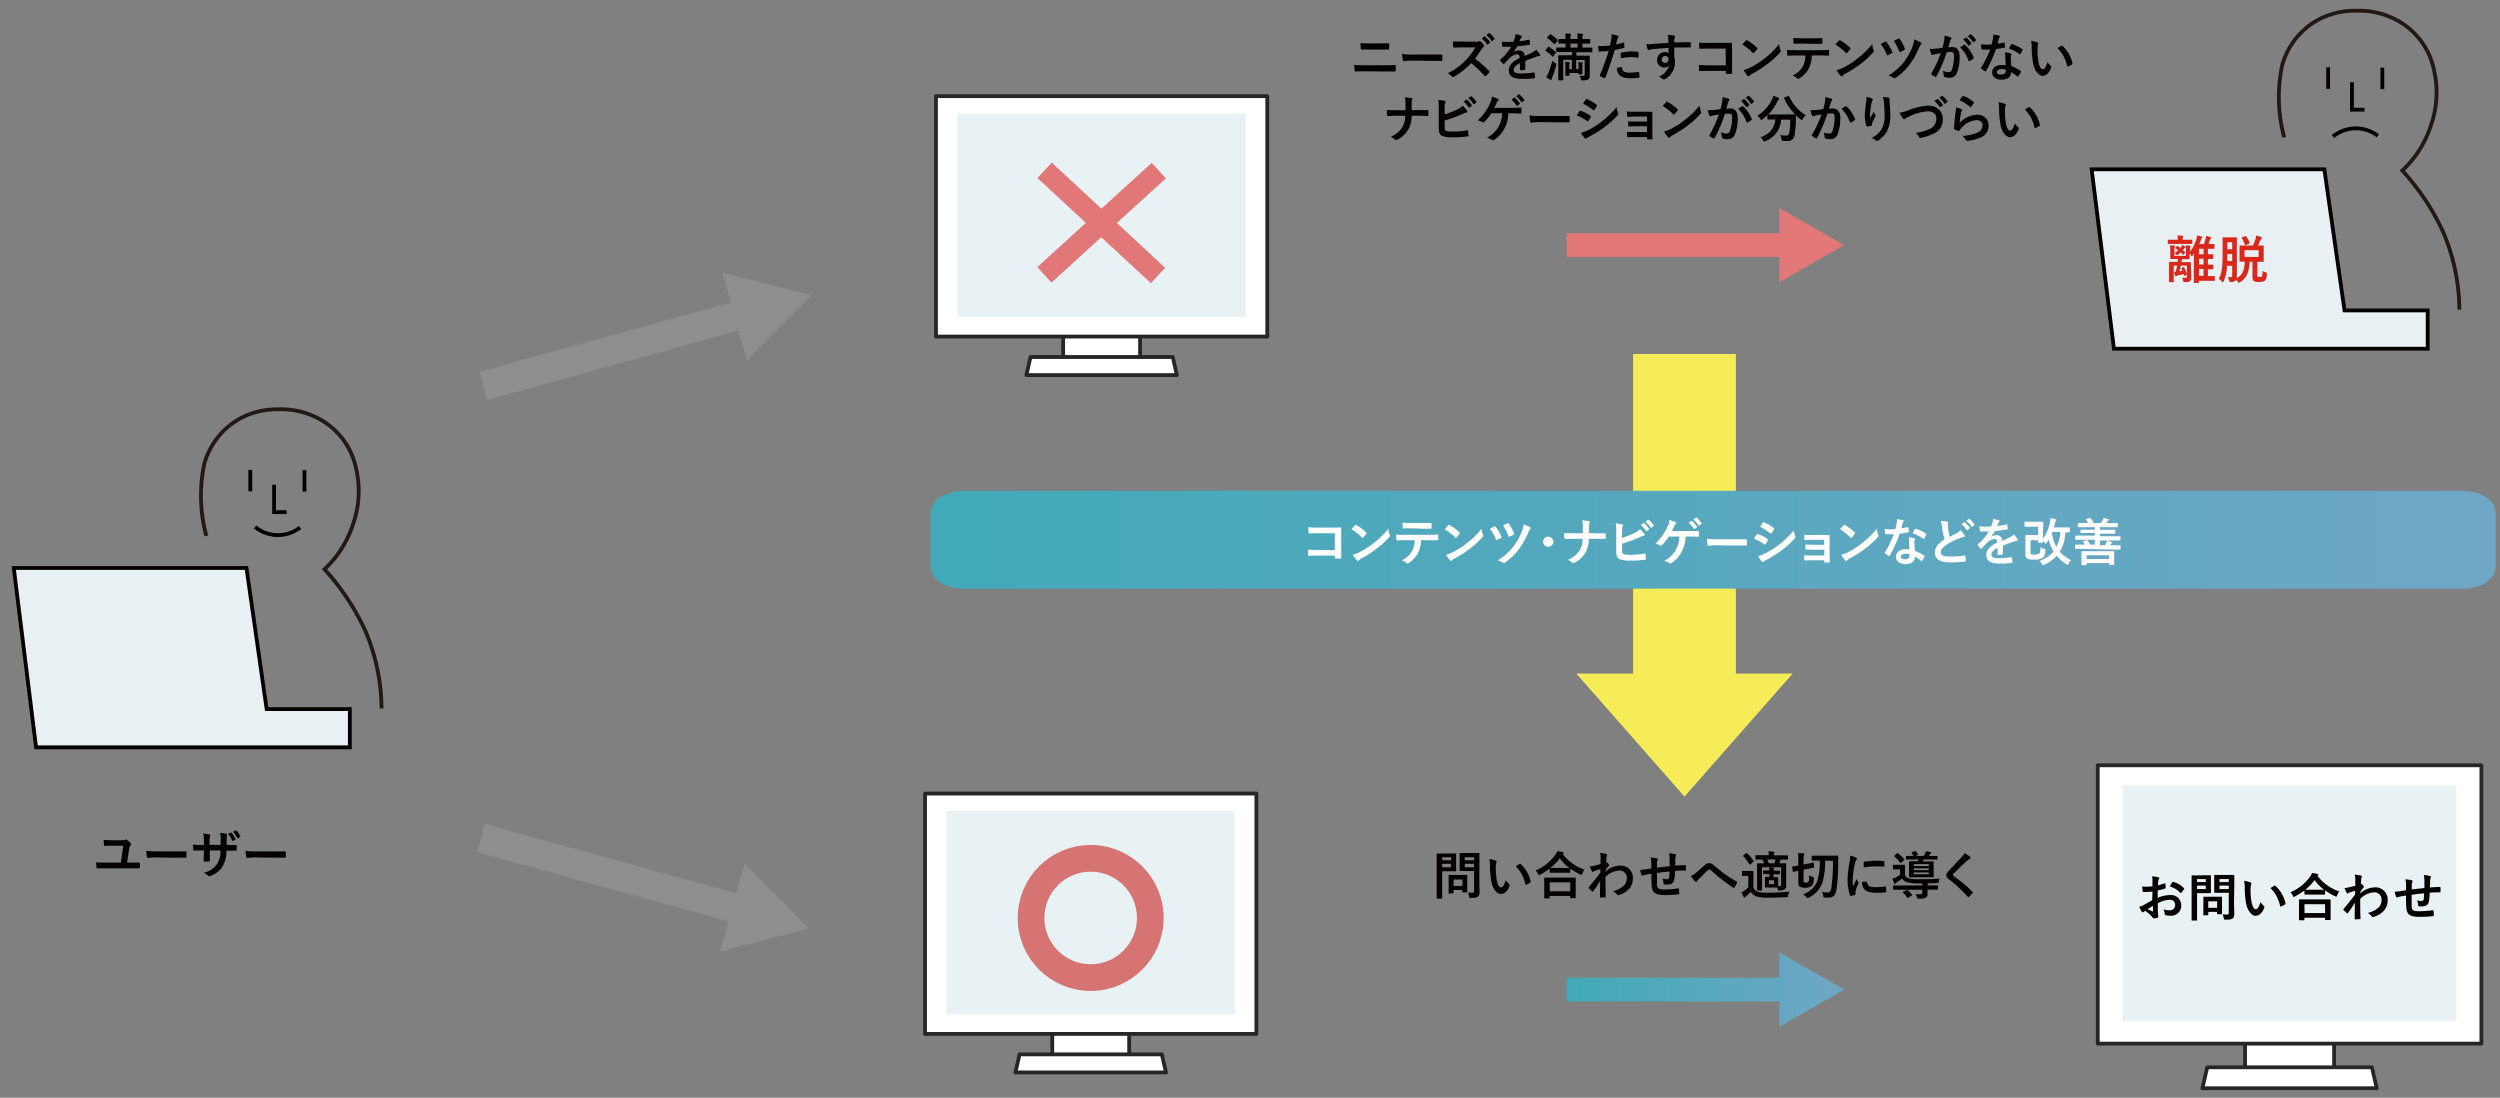 <svg id="レイヤー_1" data-name="レイヤー 1" xmlns="http://www.w3.org/2000/svg" xmlns:xlink="http://www.w3.org/1999/xlink" viewBox="0 0 655.26 287.72"><rect x="0" y="0" width="655.26" height="287.72" fill="#808080" stroke="none"/><defs><style>.cls-1{fill:#040000;}.cls-2{fill:#8e8e8e;}.cls-10,.cls-3{fill:#fff;}.cls-3{stroke:#262626;stroke-linecap:round;stroke-linejoin:round;}.cls-4{fill:#e8f1f3;}.cls-5{fill:#e17777;}.cls-6{fill:#f5ec58;}.cls-7{fill:url(#名称未設定グラデーション_2);}.cls-11,.cls-12,.cls-8{fill:none;}.cls-8{stroke:#d67473;stroke-width:7px;}.cls-11,.cls-12,.cls-13,.cls-8{stroke-miterlimit:10;}.cls-9{fill:url(#名称未設定グラデーション_2-2);}.cls-11,.cls-13{stroke:#040000;}.cls-12{stroke:#231815;}.cls-13{fill:#e9f0f3;}.cls-14{fill:#d9271c;}</style><linearGradient id="名称未設定グラデーション_2" x1="410.62" y1="259.38" x2="483.36" y2="259.38" gradientUnits="userSpaceOnUse"><stop offset="0" stop-color="#41a9b7"/><stop offset="1" stop-color="#6fa7c6"/></linearGradient><linearGradient id="名称未設定グラデーション_2-2" x1="243.95" y1="144.74" x2="654.09" y2="144.74" gradientTransform="matrix(1, 0, 0, -1, 0, 286.21)" xlink:href="#名称未設定グラデーション_2"/></defs><path class="cls-1" d="M34.28,226.1l2.07,0c.26,0,.3,0,.3.23a5.91,5.91,0,0,1,0,1c0,.22,0,.27-.23.26l-2.39,0H27.7c-.91,0-1.62,0-2.12,0-.22,0-.26,0-.29-.26a11.53,11.53,0,0,1-.09-1.3c.76.06,1.6.07,2.38.07h4.09l.63-4.43H29.37c-.65,0-1.33,0-1.91.07-.13,0-.16-.08-.19-.27a11.85,11.85,0,0,1-.12-1.32c.69.05,1.45.08,2.3.08h2.38a2.06,2.06,0,0,0,1-.14A.5.5,0,0,1,33,220a.31.31,0,0,1,.19.08,5.66,5.66,0,0,1,1.06.93.35.35,0,0,1,.12.24.4.4,0,0,1-.13.27,1.44,1.44,0,0,0-.37.88l-.55,3.68Z"/><path class="cls-1" d="M40.83,224.73a11,11,0,0,0-2,.16c-.16,0-.26-.08-.3-.28a13.26,13.26,0,0,1-.2-1.62,17.63,17.63,0,0,0,2.89.16h4.32c1,0,2,0,3.09,0,.2,0,.24,0,.24.18,0,.41,0,.86,0,1.26,0,.17-.06.22-.24.21l-3,0Z"/><path class="cls-1" d="M59.85,221.47c.66,0,1.41,0,2,0,.16,0,.17.07.18.21a6.25,6.25,0,0,1,0,1.06c0,.18,0,.23-.22.22H59.35a8,8,0,0,1-1,4.13,6.37,6.37,0,0,1-3.16,2.49,1.16,1.16,0,0,1-.38.12c-.08,0-.15,0-.25-.15a3.19,3.19,0,0,0-1.12-.8A5.8,5.8,0,0,0,57,226.32a6.43,6.43,0,0,0,.8-3.41H55v.48c0,.79,0,1.51,0,2.22,0,.15-.08.18-.23.19a7.36,7.36,0,0,1-1.15,0c-.18,0-.26,0-.24-.19,0-.69.06-1.35.06-2.2v-.5h-.4c-.72,0-1.8,0-2.21.06-.11,0-.15-.08-.16-.25a10.94,10.94,0,0,1-.1-1.3c.57,0,1.44.06,2.47.06h.4v-1a9,9,0,0,0-.16-2,13.4,13.4,0,0,1,1.64.22c.15,0,.2.09.2.19a.93.93,0,0,1-.08.28c-.1.24-.1.37-.1,1.28v1h2.89v-1.31a8.14,8.14,0,0,0-.12-1.84,12.42,12.42,0,0,1,1.57.23c.19,0,.24.11.24.21a.72.72,0,0,1,0,.25,3.48,3.48,0,0,0-.11,1.18v1.27Zm.67-3.25a.16.16,0,0,1,.19.06,6.27,6.27,0,0,1,1,1.62c0,.09,0,.15-.08.2l-.55.28c-.11.06-.17,0-.23-.08a6.38,6.38,0,0,0-1.08-1.74Zm1.26-.57c.08,0,.12,0,.19,0a5.59,5.59,0,0,1,1,1.57.15.15,0,0,1-.08.23l-.53.27c-.13,0-.18,0-.22-.07A6.35,6.35,0,0,0,61.08,218Z"/><path class="cls-1" d="M66.87,224.73a10.67,10.67,0,0,0-2,.16.3.3,0,0,1-.31-.28,13.26,13.26,0,0,1-.2-1.62,17.69,17.69,0,0,0,2.9.16h4.32c1,0,2,0,3.08,0,.2,0,.24,0,.24.18a8.83,8.83,0,0,1,0,1.26c0,.17-.05.22-.24.21l-3,0Z"/><polygon class="cls-2" points="125.64 97.46 191.53 79.29 189.37 71.45 212.62 77.41 195.72 94.48 193.56 86.65 127.67 104.83 125.64 97.46"/><polygon class="cls-2" points="125.03 223.33 190.93 241.51 188.77 249.34 212.02 243.39 195.12 226.31 192.96 234.15 127.06 215.97 125.03 223.33"/><rect class="cls-3" x="278.66" y="85.41" width="20.16" height="10.46"/><rect class="cls-3" x="245.32" y="25.21" width="86.84" height="63"/><polygon class="cls-3" points="307.38 93.57 270.1 93.57 269.01 98.31 308.47 98.31 307.38 93.57"/><rect class="cls-4" x="250.98" y="29.79" width="75.52" height="53.32"/><polygon class="cls-5" points="410.62 61.14 466.37 61.14 466.37 54.51 483.36 64.23 466.37 74 466.37 67.37 410.62 67.37 410.62 61.14"/><rect class="cls-5" x="285.92" y="38.16" width="5.5" height="40.55" transform="translate(49.5 230.32) rotate(-47.15)"/><rect class="cls-5" x="285.99" y="38.1" width="5.5" height="40.55" transform="translate(137.41 -194.37) rotate(47.66)"/><rect class="cls-3" x="275.8" y="268.19" width="20.16" height="10.46"/><rect class="cls-3" x="242.46" y="207.99" width="86.84" height="63"/><polygon class="cls-3" points="304.52 276.36 267.23 276.36 266.14 281.09 305.61 281.09 304.52 276.36"/><rect class="cls-4" x="248.11" y="212.57" width="75.52" height="53.32"/><polygon class="cls-6" points="469.88 176.53 441.51 208.79 413.14 176.53 428.04 176.53 428.04 92.79 454.98 92.79 454.98 176.53 469.88 176.53"/><polygon class="cls-7" points="410.62 256.26 466.37 256.26 466.37 249.64 483.36 259.36 466.37 269.12 466.37 262.49 410.62 262.49 410.62 256.26"/><path class="cls-1" d="M380.19,223.69c.87,0,1.26,0,1.34,0s.13,0,.13.15,0,.48,0,1.33v1.74c0,.83,0,1.24,0,1.32s0,.14-.13.14-.47,0-1.34,0H378v4.18c0,1.85,0,2.76,0,2.86s0,.15-.15.15h-1.14c-.13,0-.15,0-.15-.15s0-1,0-2.86v-5.81c0-1.85,0-2.79,0-2.88s0-.15.15-.15.59,0,1.57,0Zm-2.15,1v.79h2.28v-.79Zm2.28,1.72H378v.91h2.28Zm-.48,7.8c-.13,0-.15,0-.15-.13s0-.42,0-2.19v-1c0-1,0-1.33,0-1.43s0-.14.15-.14.42,0,1.42,0H383c1,0,1.33,0,1.42,0s.15,0,.15.14,0,.43,0,1.17v1c0,1.69,0,2,0,2.1s0,.16-.15.16h-1c-.15,0-.16,0-.16-.16v-.45H381v.73c0,.13,0,.13-.16.13Zm1.14-2h2.32v-1.69H381Zm6.76-1.14c0,.94.05,2,.05,2.67a1.44,1.44,0,0,1-.39,1.24c-.29.26-.67.36-1.86.36-.43,0-.43,0-.51-.42a3.6,3.6,0,0,0-.31-1,8.51,8.51,0,0,0,1.09.07c.44,0,.55-.12.55-.53v-5.17h-2.15c-1,0-1.39,0-1.47,0s-.16,0-.16-.14,0-.41,0-1.21v-2c0-.8,0-1.13,0-1.22s0-.15.16-.15.43,0,1.47,0h1.93c1,0,1.4,0,1.48,0s.15,0,.15.15,0,.64,0,1.78Zm-3.82-6.38v.79h2.44v-.79Zm2.44,2.63v-.91h-2.44v.91Z"/><path class="cls-1" d="M392.06,225.59c.13.06.22.15.22.24a1.07,1.07,0,0,1-.11.38,6.32,6.32,0,0,0-.12,1.32,17.25,17.25,0,0,0,.24,3.05c.19,1.06.54,2,1.1,2s.77-.46,1.29-1.86a4.75,4.75,0,0,0,.86,1,.41.41,0,0,1,.09.5c-.51,1.37-1.34,2.09-2.28,2.09s-2.14-1.23-2.51-3.5a24.81,24.81,0,0,1-.32-3.9,6.94,6.94,0,0,0-.16-1.76A5.74,5.74,0,0,1,392.06,225.59Zm6.23.85a.36.36,0,0,1,.15-.06c.05,0,.09,0,.14.09a8.84,8.84,0,0,1,2.63,4.58c0,.18,0,.23-.15.3a4.26,4.26,0,0,1-1,.53c-.16.06-.26,0-.28-.14a9,9,0,0,0-2.51-4.68A11,11,0,0,1,398.29,226.44Z"/><path class="cls-1" d="M406.17,227.66a16.52,16.52,0,0,1-2.48,1.58,1.28,1.28,0,0,1-.31.14c-.1,0-.15-.1-.26-.34a3.21,3.21,0,0,0-.63-.9,12,12,0,0,0,5.17-4.1,4.72,4.72,0,0,0,.52-.95c.52.08,1,.16,1.41.25.16,0,.24.09.24.21a.24.24,0,0,1-.14.21.22.22,0,0,0-.1.09,12,12,0,0,0,5.72,4.09,3.84,3.84,0,0,0-.56,1c-.08.25-.13.35-.24.35a.8.8,0,0,1-.32-.12,15.15,15.15,0,0,1-2.62-1.5v.93c0,.14,0,.15-.15.15s-.44,0-1.51,0h-2.08c-1.07,0-1.42,0-1.52,0s-.14,0-.14-.15Zm-1.28,7.82c-.13,0-.14,0-.14-.15s0-.44,0-2.39v-1.15c0-1.15,0-1.54,0-1.62s0-.15.14-.15.55,0,1.84,0H411c1.29,0,1.76,0,1.84,0s.16,0,.16.15,0,.47,0,1.42v1.31c0,1.93,0,2.3,0,2.36s0,.15-.16.15h-1.14c-.13,0-.15,0-.15-.15v-.44h-5.38v.51c0,.14,0,.15-.16.15Zm1.3-1.88h5.38v-2.33h-5.38Zm3.72-6.1h1.38a12.16,12.16,0,0,1-2.47-2.55,13.3,13.3,0,0,1-2.44,2.53c.16,0,.54,0,1.45,0Z"/><path class="cls-1" d="M420.79,228.44a5.94,5.94,0,0,1,3.85-1.57,3.18,3.18,0,0,1,3.34,3.4c0,2.07-1.26,3.49-3.57,4.32a.52.52,0,0,1-.22.06.43.43,0,0,1-.35-.19,4.16,4.16,0,0,0-1.06-.89,6.1,6.1,0,0,0,2.69-1.32,2.59,2.59,0,0,0,.92-2,1.88,1.88,0,0,0-2-2.08,5.52,5.52,0,0,0-3.6,1.72c0,1.72.06,3.34.08,5.15,0,.11-.06.16-.17.16s-.75.05-1.19.05c-.13,0-.17-.05-.15-.18,0-1.37,0-2.78.06-4.15-.64,1-1.31,2-1.81,2.66-.06.08-.12.13-.18.13a.25.25,0,0,1-.15-.08,10.4,10.4,0,0,1-.82-.8.21.21,0,0,1-.08-.15.23.23,0,0,1,.08-.16c1.18-1.44,1.94-2.39,3-3.77,0-.34,0-.7,0-.95-.38.12-1,.3-1.52.49-.23.1-.37.23-.45.23s-.19-.08-.27-.24a10.6,10.6,0,0,1-.53-1.18,7.09,7.09,0,0,0,.91-.13c.35-.09.87-.21,1.91-.49,0-.57,0-1.17,0-1.74a4.69,4.69,0,0,0-.13-1.17,10.31,10.31,0,0,1,1.55.23c.28.08.34.23.24.47a2.77,2.77,0,0,0-.13.58c0,.32,0,.63-.07,1.2l.11,0,.09,0c.1,0,.25.13.37.3s.21.33.21.42,0,.15-.23.38-.39.49-.71,1Z"/><path class="cls-1" d="M432.82,226.17a5.68,5.68,0,0,0-.19-1.42,11.3,11.3,0,0,1,1.61.23.33.33,0,0,1,.28.28.74.74,0,0,1-.08.28,2,2,0,0,0-.14.59c0,.32,0,.83,0,1.29.92-.12,2.35-.27,3.31-.38,0-.67,0-1.39,0-1.89a6.14,6.14,0,0,0-.17-1.53,9.48,9.48,0,0,1,1.62.27c.19.05.26.12.26.26a.73.73,0,0,1-.08.26,2.57,2.57,0,0,0-.14.61c0,.72,0,1.24,0,1.87,1.09-.08,1.89-.12,2.61-.14.11,0,.17,0,.17.13,0,.36,0,.74,0,1.1,0,.18,0,.19-.18.19-.88,0-1.78,0-2.67.11,0,.88-.08,1.54-.16,2.06a1.56,1.56,0,0,1-1.76,1.49,6.05,6.05,0,0,1-.83,0c-.21,0-.27-.11-.27-.35a3.11,3.11,0,0,0-.29-1.21,3.89,3.89,0,0,0,1.14.17c.36,0,.56-.11.63-.58s.08-.9.09-1.42c-1.07.08-2.24.21-3.27.37,0,1.46,0,2.27,0,3,.08,1.1.37,1.32,2,1.32a24.45,24.45,0,0,0,3.47-.27c.21,0,.25,0,.27.17a7.51,7.51,0,0,1,.08,1.13c0,.16-.05.23-.17.24a29.47,29.47,0,0,1-3.37.2c-2.71,0-3.5-.56-3.66-2.32-.07-.72-.09-1.85-.09-3.27-.69.09-1.12.17-1.63.28a5.18,5.18,0,0,0-.6.2c-.17.08-.27,0-.35-.14a5.11,5.11,0,0,1-.37-1.35,12.76,12.76,0,0,0,1.43-.13c.38-.05,1-.17,1.52-.25Z"/><path class="cls-1" d="M444.37,228.88c.44-.35,1.41-1.18,2.4-2.08a1.69,1.69,0,0,1,1.17-.56,1.6,1.6,0,0,1,1.16.49c1,.81,1.59,1.34,2.9,2.31a30.86,30.86,0,0,0,3.17,2c.13.06.2.16.13.28a5.21,5.21,0,0,1-.66,1.26c-.06.1-.12.14-.17.14a.3.3,0,0,1-.19-.07c-.64-.37-2.1-1.45-2.89-2.06-1-.73-1.94-1.59-2.82-2.38a.88.88,0,0,0-.59-.31c-.15,0-.28.12-.46.29-.66.65-1.62,1.58-2.25,2.21a2.72,2.72,0,0,0-.48.59.29.29,0,0,1-.25.16.35.35,0,0,1-.25-.12,12.25,12.25,0,0,1-1.1-1.4A4.51,4.51,0,0,0,444.37,228.88Z"/><path class="cls-1" d="M459.55,232.65a2.14,2.14,0,0,0,1.2,1.09,9,9,0,0,0,2.48.24c1.72,0,3.79-.1,5.8-.28a2.55,2.55,0,0,0-.34,1c-.06.43-.06.43-.49.45-1.72.1-3.36.13-4.76.13a9.22,9.22,0,0,1-3.13-.36,2.7,2.7,0,0,1-1.41-1.17,13.61,13.61,0,0,1-1.22,1.14,2.38,2.38,0,0,0-.31.28.18.18,0,0,1-.17.1c-.07,0-.14-.06-.19-.16a12.57,12.57,0,0,1-.55-1.24,5.56,5.56,0,0,0,.78-.44,6.08,6.08,0,0,0,1-.85v-3h-.56c-.69,0-.87,0-.93,0s-.16,0-.16-.16v-1c0-.13,0-.14.16-.14s.24,0,.93,0h.77c.7,0,.9,0,1,0s.14,0,.14.14,0,.47,0,1.3Zm-1.9-9a.34.34,0,0,1,.17-.06.17.17,0,0,1,.13.06,10.67,10.67,0,0,1,1.66,2c.08.12.08.15-.08.27l-.71.6c-.08.07-.13.11-.17.11s-.07,0-.11-.09a11.36,11.36,0,0,0-1.65-2.11c-.11-.09-.09-.13.05-.23Zm7.73,4.56c.54,0,.89,0,1,0s.16,0,.16.14v.67c0,.14,0,.15-.16.15s-.43,0-1,0h-.54v.73h1.08c.13,0,.14,0,.14.14s0,.29,0,.85v1.34h.4c.31,0,.38-.06.38-.37v-4.55h-5v4.27c0,1.12,0,1.59,0,1.67s0,.16-.15.16h-1c-.14,0-.15,0-.15-.16s0-.51,0-1.65V228c0-1,0-1.47,0-1.57s0-.15.15-.15.51,0,1.69,0a8.72,8.72,0,0,0-.47-1c-1.17,0-1.6,0-1.66,0s-.16,0-.16-.15v-.83c0-.13,0-.14.16-.14s.53,0,1.87,0h1.47a6.21,6.21,0,0,0-.08-1c.51,0,1,0,1.39.1.14,0,.22.08.22.14a.33.33,0,0,1-.1.23.94.94,0,0,0-.07.46v.09h1.69c1.31,0,1.76,0,1.84,0s.15,0,.15.14v.83c0,.14,0,.15-.15.15s-.52,0-1.76,0l0,.1c-.09.23-.2.51-.36.87,1.14,0,1.59,0,1.67,0s.14,0,.14.15,0,.63,0,1.69V230c0,.82,0,1.63,0,2.06a1.18,1.18,0,0,1-.37,1,2.38,2.38,0,0,1-1.47.31c-.32,0-.35,0-.39-.31l-.08-.43c-.15,0-.4,0-1,0h-1.1c-.73,0-1,0-1,0s-.16,0-.16-.15,0-.28,0-.84v-.82c0-.56,0-.77,0-.85s0-.14.16-.14h1v-.73h-.38c-.65,0-1,0-1.09,0s-.15,0-.15-.15v-.67c0-.13,0-.14.15-.14s.44,0,1.09,0h.38a6.68,6.68,0,0,0-.07-.77c.41,0,.78,0,1.13.08.12,0,.17.05.17.13a.7.7,0,0,1-.06.19.8.8,0,0,0-.06.37Zm-2.17-2.94c.14.3.31.64.43,1H465a10,10,0,0,0,.38-1Zm1.74,5.45h-1.31v1H465Z"/><path class="cls-1" d="M472.72,230.81c0,.27,0,.38.12.44a.94.94,0,0,0,.49.1.81.81,0,0,0,.57-.16c.22-.19.27-.47.3-1.8a4.23,4.23,0,0,0,.9.46c.35.12.35.13.32.48-.08,1.29-.32,1.7-.75,2a2.76,2.76,0,0,1-1.52.34,2.93,2.93,0,0,1-1.31-.2c-.34-.18-.5-.45-.5-1.16v-3.07l-1.3.27c-.13,0-.15,0-.16-.12l-.13-1.1c0-.15,0-.15.12-.17l1.47-.27v-1.51a10.47,10.47,0,0,0-.08-1.77c.52,0,.94,0,1.38.1.18,0,.26.08.26.16a.58.58,0,0,1-.08.28,3.34,3.34,0,0,0-.1,1.23v1.25l1-.19c1-.2,1.39-.3,1.51-.32s.14,0,.15.12l.11,1.08c0,.13,0,.14-.15.17l-1.54.28-1.08.23Zm5.64-5.24a18.14,18.14,0,0,1-.71,5.78,7,7,0,0,1-3.51,3.89,1.18,1.18,0,0,1-.36.16c-.08,0-.14-.08-.29-.24a3.63,3.63,0,0,0-.9-.75,6.11,6.11,0,0,0,3.73-3.49,15.53,15.53,0,0,0,.63-5.35h-.22c-1.23,0-1.63,0-1.71,0s-.15,0-.15-.14v-1c0-.13,0-.15.15-.15s.48,0,1.71,0h3.18c1.24,0,1.65,0,1.73,0s.15,0,.15.16c0,.45,0,.83,0,1.2a47.81,47.81,0,0,1-.48,7.71c-.24,1.38-.86,1.92-2.16,1.92-.25,0-.51,0-.86,0s-.36,0-.4-.39a3.1,3.1,0,0,0-.3-1.1,8.75,8.75,0,0,0,1.4.13c.54,0,.8-.25,1-1.08a50,50,0,0,0,.44-7.19Z"/><path class="cls-1" d="M486.38,224.75c.23.12.31.2.31.32s0,.13-.2.4a3.26,3.26,0,0,0-.32,1,21.44,21.44,0,0,0-.57,4.33,11.67,11.67,0,0,0,.09,1.57c.28-.62.52-1.06.91-2a3.47,3.47,0,0,0,.47.84.56.56,0,0,1,.09.2.38.38,0,0,1-.07.22,14,14,0,0,0-.76,2,1.47,1.47,0,0,0,0,.42c0,.16,0,.27,0,.38s-.06.14-.18.17a6.93,6.93,0,0,1-1.1.21c-.09,0-.15,0-.17-.14a12.49,12.49,0,0,1-.62-4,25.49,25.49,0,0,1,.46-4.4,11.11,11.11,0,0,0,.24-2A5.78,5.78,0,0,1,486.38,224.75Zm2.87,6.32c.11,0,.14.05.14.2.08.92.72,1.26,2.18,1.26a18.85,18.85,0,0,0,2.57-.18c.13,0,.16,0,.18.18a9.89,9.89,0,0,1,.08,1.15c0,.16,0,.18-.22.2A17.69,17.69,0,0,1,492,234c-2,0-2.91-.32-3.49-1.11a3,3,0,0,1-.47-1.75Zm-.75-5c0-.16.06-.2.19-.23a21,21,0,0,1,2.91-.24c.81,0,1.42,0,2,.08.28,0,.3,0,.3.17,0,.41,0,.77,0,1.15,0,.12-.06.17-.18.16-.8-.06-1.5-.08-2.18-.08a17.1,17.1,0,0,0-3.05.3C488.48,226.61,488.48,226.28,488.5,226.05Z"/><path class="cls-1" d="M505.21,233.19c0,.4,0,.73,0,1.12a1,1,0,0,1-.49,1,3.88,3.88,0,0,1-1.79.24c-.4,0-.4,0-.49-.32a3,3,0,0,0-.38-.89c.48.05.95.06,1.22.06s.56-.12.56-.43v-.76H498c-1.21,0-1.61,0-1.69,0s-.13,0-.13-.15v-.81c0-.15,0-.16.13-.16s.48,0,1.69,0h5.87v-.53h-.93a11.72,11.72,0,0,1-3.14-.35,2.52,2.52,0,0,1-1.28-.94,9.78,9.78,0,0,1-1.38,1,1,1,0,0,0-.27.26.2.2,0,0,1-.18.12c-.08,0-.14,0-.21-.16-.17-.36-.3-.69-.49-1.15a7.55,7.55,0,0,0,.76-.3,6.87,6.87,0,0,0,1.24-.76v-1.41h-.71c-.72,0-.89,0-1,0s-.14,0-.14-.14v-.92c0-.13,0-.14.14-.14s.26,0,1,0h.87c.71,0,.9,0,1,0s.16,0,.16.14,0,.34,0,.93v1.6a1.76,1.76,0,0,0,1,.89,9,9,0,0,0,2.47.21c1.89,0,3.77,0,5.6-.18a3.39,3.39,0,0,0-.22.77c-.08.42-.08.42-.51.44l-2.4.05v.55h.87c1.2,0,1.62,0,1.7,0s.15,0,.15.16v.81c0,.14,0,.15-.15.15s-.5,0-1.7,0Zm-8-9.53c.11-.09.16-.12.27,0a10.34,10.34,0,0,1,1.6,1.52.22.22,0,0,1,.06.13.21.21,0,0,1-.09.16l-.72.63c-.08.07-.14.11-.18.11s-.07,0-.11-.09a9,9,0,0,0-1.48-1.61c-.06,0-.1-.08-.1-.11s0-.08.12-.15Zm2.48,9.63c.16-.08.19-.08.31,0a8,8,0,0,1,1.17,1.22c.08.1.07.14-.08.22l-.93.54c-.15.08-.19.09-.27,0a7,7,0,0,0-1.12-1.31c-.06,0-.08-.08-.08-.11s0-.08.13-.12Zm1.83-8c-1.3,0-1.75,0-1.83,0s-.14,0-.14-.14v-.67c0-.13,0-.14.14-.14s.53,0,1.83,0a3.53,3.53,0,0,0-.5-.73c-.09-.13,0-.15.12-.22l.73-.29c.13-.06.17,0,.28.06a4.42,4.42,0,0,1,.56.73c.07.12.05.17-.09.24l-.5.21h2.07c.13-.2.25-.39.36-.59a1.94,1.94,0,0,0,.24-.64c.44.07.87.16,1.22.24.11,0,.17.07.17.13a.26.26,0,0,1-.14.22.88.88,0,0,0-.24.27l-.26.37h.28c1.32,0,1.77,0,1.85,0s.15,0,.15.14v.66c0,.13,0,.15-.15.15s-.53,0-1.85,0h-1.63c-.07.19-.14.35-.2.48h1c1.18,0,1.59,0,1.69,0s.13,0,.13.15,0,.37,0,1.11v1.63c0,.74,0,1.05,0,1.13s0,.15-.13.15-.51,0-1.69,0h-2.78c-1.18,0-1.59,0-1.69,0s-.15,0-.15-.15,0-.39,0-1.13V227c0-.74,0-1,0-1.11s0-.15.15-.15.51,0,1.69,0h.44a2.5,2.5,0,0,0,.18-.48Zm.11,1.21v.5h3.9v-.5Zm3.9,1.57v-.48h-3.9v.48Zm0,.59h-3.9v.49h3.9Z"/><path class="cls-1" d="M516.4,224.6a.36.36,0,0,1,.1.22.25.25,0,0,1-.18.25,2.48,2.48,0,0,0-.65.47c-1.15,1-2.63,2.41-3.66,3.49-.12.14-.17.23-.17.29s.05.15.17.24a36.65,36.65,0,0,1,5,4.23c0,.07.09.12.09.17a.19.19,0,0,1-.09.16c-.31.34-.7.73-.92.93s-.14.11-.19.11-.1,0-.16-.12a33.8,33.8,0,0,0-4.89-4.54c-.51-.39-.71-.68-.71-1.12s.24-.74.66-1.18c1.14-1.24,2.25-2.35,3.41-3.61a3.82,3.82,0,0,0,.72-1A11.35,11.35,0,0,1,516.4,224.6Z"/><circle class="cls-8" cx="285.87" cy="240.6" r="15.63"/><path class="cls-9" d="M252.62,128.64h392.8c4.79,0,8.67,2.52,8.67,5.62v14.42c0,3.11-3.88,5.62-8.67,5.62H252.62c-4.79,0-8.67-2.51-8.67-5.62V134.26C244,131.16,247.83,128.64,252.62,128.64Z"/><path class="cls-10" d="M349.86,139.77h-4.68a16.75,16.75,0,0,0-2,.08c-.15,0-.21-.07-.21-.23,0-.36-.06-1-.06-1.44a19.11,19.11,0,0,0,2.24.1h4c.7,0,1.41,0,2.12-.06.21,0,.28.06.27.23,0,.71,0,1.41,0,2.12v3.21c0,1,0,2.05,0,2.42,0,.14,0,.18-.24.19a7.75,7.75,0,0,1-1.18,0c-.21,0-.25,0-.25-.23v-.53h-4.62c-.84,0-1.55,0-2.2.05-.12,0-.17-.05-.18-.2a12.63,12.63,0,0,1-.07-1.39c.63,0,1.41.06,2.47.06h4.6Z"/><path class="cls-10" d="M355.17,137.66a.27.27,0,0,1,.19-.11.37.37,0,0,1,.18.07,14,14,0,0,1,2.56,1.91c.08.08.12.13.12.18a.31.31,0,0,1-.08.18c-.2.27-.65.8-.83,1s-.11.11-.16.11-.11,0-.18-.11a14.21,14.21,0,0,0-2.73-2.18C354.53,138.34,354.92,137.93,355.17,137.66Zm1.17,7.07a23.86,23.86,0,0,0,7.54-6.14,6.26,6.26,0,0,0,.37,1.57.63.63,0,0,1,.07.25.67.67,0,0,1-.21.4,22.14,22.14,0,0,1-3.09,2.85,28.36,28.36,0,0,1-4,2.62,5.2,5.2,0,0,0-.9.62.38.38,0,0,1-.24.14.36.36,0,0,1-.23-.15,9.9,9.9,0,0,1-1.07-1.49A8.35,8.35,0,0,0,356.34,144.73Z"/><path class="cls-10" d="M372.44,141.58a7.71,7.71,0,0,1-.79,3.42,6.8,6.8,0,0,1-2.36,2.53.76.76,0,0,1-.4.16.38.38,0,0,1-.28-.13,3.47,3.47,0,0,0-1.2-.71,5.91,5.91,0,0,0,2.67-2.39,5.61,5.61,0,0,0,.68-2.88h-2.54c-.67,0-1.33,0-2,.08-.13,0-.17-.08-.18-.26a7.62,7.62,0,0,1-.11-1.28c.75.06,1.51.06,2.28.06h6c1,0,1.82,0,2.61-.08.13,0,.15.08.15.27s0,.86,0,1-.08.23-.2.23c-.7,0-1.63,0-2.55,0Zm-2.65-3.11c-.62,0-1.16,0-1.91.05-.17,0-.21-.07-.23-.23,0-.32,0-.8-.09-1.29.94.06,1.62.07,2.23.07h3c.75,0,1.6,0,2.27,0,.13,0,.16.08.16.25a5.35,5.35,0,0,1,0,1c0,.19,0,.26-.18.26-.72,0-1.51,0-2.25,0Z"/><path class="cls-10" d="M379.61,137.66a.24.24,0,0,1,.19-.11.38.38,0,0,1,.17.07,13.34,13.34,0,0,1,2.56,1.91c.08.08.12.13.12.18a.26.26,0,0,1-.08.18c-.2.27-.64.8-.83,1s-.1.11-.16.11a.26.26,0,0,1-.17-.11,14.27,14.27,0,0,0-2.74-2.18C379,138.34,379.35,137.93,379.61,137.66Zm1.17,7.07a20.31,20.31,0,0,0,3.86-2.5,19.78,19.78,0,0,0,3.67-3.64,6.22,6.22,0,0,0,.38,1.57.63.63,0,0,1,.07.25c0,.12-.07.23-.22.4a22,22,0,0,1-3.08,2.85,29,29,0,0,1-4,2.62,4.77,4.77,0,0,0-.9.62.38.38,0,0,1-.24.14.36.36,0,0,1-.23-.15A9.25,9.25,0,0,1,379,145.4,8.35,8.35,0,0,0,380.78,144.73Z"/><path class="cls-10" d="M391.66,138a.25.25,0,0,1,.36.09,10.59,10.59,0,0,1,1.5,2.54.44.44,0,0,1,.06.17c0,.08-.06.14-.16.2a8.35,8.35,0,0,1-1,.53c-.2.08-.28,0-.34-.2a10.72,10.72,0,0,0-1.57-2.71A10.14,10.14,0,0,1,391.66,138Zm9.39.2a.32.32,0,0,1,.15.27.33.33,0,0,1-.11.23,2.5,2.5,0,0,0-.52.88,20.92,20.92,0,0,1-2.61,4.56,14.43,14.43,0,0,1-3.54,3.33.55.55,0,0,1-.31.12.42.42,0,0,1-.22-.09,4.21,4.21,0,0,0-1.29-.64,15.23,15.23,0,0,0,4-3.54,16,16,0,0,0,2.32-4.15,6.08,6.08,0,0,0,.39-1.76A9,9,0,0,1,401.05,138.17Zm-5.89-1a.25.25,0,0,1,.35.1,11.28,11.28,0,0,1,1.31,2.49c.07.16,0,.26-.13.37a8,8,0,0,1-1,.48c-.21.08-.29.06-.36-.16a11.18,11.18,0,0,0-1.38-2.71C394.33,137.53,394.76,137.31,395.16,137.14Z"/><path class="cls-10" d="M407.14,142a1.34,1.34,0,1,1-1.34-1.35A1.35,1.35,0,0,1,407.14,142Z"/><path class="cls-10" d="M418.27,139.78c.75,0,1.63,0,2.33,0,.19,0,.24,0,.25.24a6.14,6.14,0,0,1,0,1c0,.22-.05.26-.25.26-.48,0-1.5-.06-2.25-.06h-1.91a6.92,6.92,0,0,1-.91,3.66,7.47,7.47,0,0,1-2.86,2.65.61.61,0,0,1-.31.09.41.41,0,0,1-.29-.13,3.75,3.75,0,0,0-1.13-.74,6.87,6.87,0,0,0,3.05-2.43,5.73,5.73,0,0,0,.81-3.1h-2.58c-.66,0-1.42.06-1.93.07-.18,0-.22-.05-.25-.26s-.06-.83-.09-1.32c.87.06,1.62.06,2.28.06h2.64c0-.67,0-1.39,0-2a5.87,5.87,0,0,0-.16-1.36,10.1,10.1,0,0,1,1.78.19c.15,0,.2.1.2.19a.85.85,0,0,1-.09.29,2.64,2.64,0,0,0-.11.82c0,.63,0,1.08,0,1.84Z"/><path class="cls-10" d="M425.12,141a26.34,26.34,0,0,0,3.28-1.3,4,4,0,0,0,1.43-1A8.19,8.19,0,0,1,431,139.9a.42.42,0,0,1,.1.24c0,.11-.06.2-.23.24a7,7,0,0,0-1.11.45,35.41,35.41,0,0,1-4.6,1.66v1.78c0,.63.1.85.44,1a7.24,7.24,0,0,0,1.69.14,23.21,23.21,0,0,0,3.79-.31c.2,0,.22,0,.24.19,0,.38.08.89.08,1.17s-.08.23-.28.24a26.66,26.66,0,0,1-4,.24,6.69,6.69,0,0,1-2.55-.36c-.67-.28-.95-.91-.95-2v-4.95a14.83,14.83,0,0,0-.13-2.46,12,12,0,0,1,1.69.27c.16,0,.21.12.21.22a.65.65,0,0,1-.09.28,3,3,0,0,0-.14,1.21Zm5.61-3.88c.07-.05.12,0,.2,0a6.12,6.12,0,0,1,1.28,1.44.14.14,0,0,1,0,.21l-.57.42a.15.15,0,0,1-.23,0,6.63,6.63,0,0,0-1.35-1.56Zm1.2-.87c.08-.05.12,0,.2,0a5.69,5.69,0,0,1,1.27,1.38.15.15,0,0,1,0,.24l-.54.42a.13.13,0,0,1-.22,0,6.37,6.37,0,0,0-1.35-1.54Z"/><path class="cls-10" d="M441.8,140.62a9,9,0,0,1-1.08,4.11,7.83,7.83,0,0,1-2.66,2.87.45.45,0,0,1-.28.11.34.34,0,0,1-.23-.1,5.13,5.13,0,0,0-1.38-.59,7.17,7.17,0,0,0,4-6.4h-2.77a12.5,12.5,0,0,1-1.86,2.31.33.33,0,0,1-.23.11.34.34,0,0,1-.19-.07,4,4,0,0,0-1.24-.48,14.22,14.22,0,0,0,3.16-4.37,5.54,5.54,0,0,0,.54-1.85,9.8,9.8,0,0,1,1.61.61.26.26,0,0,1,.16.23.34.34,0,0,1-.15.26,1.26,1.26,0,0,0-.4.55c-.2.47-.45,1-.62,1.28h4.31c.83,0,1.73,0,2.57-.06.16,0,.22.06.22.24q0,.54,0,1.08c0,.14-.06.22-.19.22-.55,0-1.64-.06-2.46-.06Zm1.49-4.07c.07-.06.12,0,.2,0a6.33,6.33,0,0,1,1.28,1.44.13.13,0,0,1,0,.21l-.57.42c-.09.07-.16.05-.23,0a6.63,6.63,0,0,0-1.35-1.56Zm1.19-.87c.09-.06.13,0,.21,0a5.67,5.67,0,0,1,1.27,1.38.16.16,0,0,1,0,.25l-.54.41a.13.13,0,0,1-.22,0,6.37,6.37,0,0,0-1.35-1.54Z"/><path class="cls-10" d="M449.86,142.92a11,11,0,0,0-2,.16c-.16,0-.26-.08-.3-.28a15,15,0,0,1-.21-1.63,16.61,16.61,0,0,0,2.9.17h4.32c1,0,2.05,0,3.09,0,.2,0,.24,0,.24.18,0,.41,0,.86,0,1.26,0,.17-.06.22-.24.21l-3,0Z"/><path class="cls-10" d="M460.43,140.09c.07-.1.13-.16.25-.14a9.35,9.35,0,0,1,2.58,1.32c.09.07.15.12.15.2a.42.42,0,0,1-.06.15,4.93,4.93,0,0,1-.59,1c-.06.08-.12.13-.17.13s-.09,0-.16-.08a11.83,11.83,0,0,0-2.71-1.46C460.05,140.69,460.27,140.3,460.43,140.09Zm2.17,5a22.13,22.13,0,0,0,3.68-2.32,23.79,23.79,0,0,0,3.86-3.74,6.63,6.63,0,0,0,.39,1.5.72.72,0,0,1,.07.26.41.41,0,0,1-.15.31,25,25,0,0,1-3.41,3.1,30.76,30.76,0,0,1-4,2.52,4.79,4.79,0,0,0-.78.45.29.29,0,0,1-.21.11.34.34,0,0,1-.27-.16,8.77,8.77,0,0,1-1-1.37A6.08,6.08,0,0,0,462.6,145.06Zm-.55-8.06c.1-.16.18-.18.34-.1a8.77,8.77,0,0,1,2.52,1.49.21.21,0,0,1,.11.17.32.32,0,0,1-.06.17,5.09,5.09,0,0,1-.68,1,.14.14,0,0,1-.13.08.39.39,0,0,1-.21-.09,12.61,12.61,0,0,0-2.6-1.65C461.57,137.73,461.83,137.35,462.05,137Z"/><path class="cls-10" d="M478.11,141.48H475c-.62,0-1.27.07-1.87.08-.12,0-.19-.09-.2-.3s0-.6-.07-1.1c.76.06,1.18.06,2.14.06h2.34c.66,0,1.39,0,2,0,.17,0,.22.08.21.21,0,.6,0,1.17,0,1.76v3.1c0,.6,0,1.22.05,1.9,0,.2-.06.24-.29.26l-.92,0c-.21,0-.24,0-.24-.2v-.4h-3.18c-.63,0-1.23,0-1.85.07-.13,0-.17-.07-.18-.27a8,8,0,0,1-.07-1.12c.72.06,1.38.06,2.16.06h3.12v-1.5h-2.84c-.6,0-1.26,0-1.84,0-.16,0-.21-.08-.23-.3a7.62,7.62,0,0,1-.05-1.07c.73,0,1.22.07,2.09.07h2.87Z"/><path class="cls-10" d="M483.2,137.66a.26.26,0,0,1,.19-.11.34.34,0,0,1,.17.07,13.7,13.7,0,0,1,2.57,1.91c.08.08.12.13.12.18a.31.31,0,0,1-.08.18c-.21.27-.65.8-.84,1s-.1.11-.16.11-.1,0-.17-.11a14.27,14.27,0,0,0-2.74-2.18C482.56,138.34,483,137.93,483.2,137.66Zm1.17,7.07a23.86,23.86,0,0,0,7.54-6.14,6.26,6.26,0,0,0,.37,1.57.63.63,0,0,1,.07.25c0,.12-.07.23-.22.4a22,22,0,0,1-3.08,2.85,28.36,28.36,0,0,1-4.05,2.62,4.77,4.77,0,0,0-.9.62.38.38,0,0,1-.24.14.36.36,0,0,1-.23-.15,9.9,9.9,0,0,1-1.07-1.49A8.35,8.35,0,0,0,484.37,144.73Z"/><path class="cls-10" d="M500,138.17c.12,0,.17,0,.2.11a9.64,9.64,0,0,1,.12,1.08c0,.12-.06.15-.16.17-.73.14-1.38.24-2.22.36a37.22,37.22,0,0,1-2.61,5.75c-.06.1-.1.14-.15.14a.4.4,0,0,1-.16-.07,6.24,6.24,0,0,1-.93-.69c-.06-.05-.09-.09-.09-.14a.22.22,0,0,1,.07-.16,28.29,28.29,0,0,0,2.32-4.69c-.51,0-.93,0-1.34,0h-.74c-.13,0-.16,0-.19-.22a6,6,0,0,1-.13-1.14c.55,0,.86.06,1.24.06s.93,0,1.55-.07c.16-.56.25-1,.35-1.5a5.24,5.24,0,0,0,.08-1.09,12.86,12.86,0,0,1,1.57.28c.13,0,.21.11.21.2a.34.34,0,0,1-.12.26,1.49,1.49,0,0,0-.22.5c-.09.32-.2.73-.32,1.14A16.26,16.26,0,0,0,500,138.17Zm.37,3.59a4,4,0,0,0-.11-.95,7.12,7.12,0,0,1,1.47.26.19.19,0,0,1,.18.21,1.12,1.12,0,0,1-.08.28,1.56,1.56,0,0,0-.05.55,17,17,0,0,0,.15,2.28,10.76,10.76,0,0,1,2.41,1.25c.14.1.15.15.08.28a9.2,9.2,0,0,1-.61,1.09c0,.07-.08.09-.13.09a.17.17,0,0,1-.13-.08,9.78,9.78,0,0,0-1.64-1.12c0,1.34-1,1.95-2.49,1.95s-2.47-.75-2.47-1.9,1-2,2.48-2a6.52,6.52,0,0,1,1.06.08C500.4,143.21,500.38,142.4,500.36,141.76Zm-.95,3.39c-.67,0-1.19.26-1.19.77s.37.65,1.14.65,1.16-.39,1.16-1a1.93,1.93,0,0,0,0-.26A3.32,3.32,0,0,0,499.41,145.15Zm2.49-6.46c.08-.13.15-.14.29-.09a10.14,10.14,0,0,1,2.62,1.26c.08,0,.12.09.12.15a.32.32,0,0,1-.05.16,7.56,7.56,0,0,1-.56,1c0,.07-.08.1-.12.1a.19.19,0,0,1-.12-.06,11.27,11.27,0,0,0-2.78-1.46C501.53,139.34,501.73,138.93,501.9,138.69Z"/><path class="cls-10" d="M510.39,136.71q.24.06.24.21c0,.19-.1.38-.1.57s0,.59.07.9a19.88,19.88,0,0,0,.43,2.3l1.9-1a3.26,3.26,0,0,0,.93-.72,6.68,6.68,0,0,1,1,1.26.58.58,0,0,1,.09.28.27.27,0,0,1-.26.27,6.8,6.8,0,0,0-1.29.4,18.5,18.5,0,0,0-3.15,1.57c-1.17.76-1.59,1.4-1.59,2s.55,1.12,2.23,1.12a23.73,23.73,0,0,0,4-.31c.14,0,.21,0,.24.17a9.62,9.62,0,0,1,.13,1.24c0,.15-.08.22-.24.23a28.81,28.81,0,0,1-4,.2c-2.53,0-3.87-.83-3.87-2.57,0-1.49,1-2.47,2.55-3.46a19.2,19.2,0,0,1-.7-3.28,6.19,6.19,0,0,0-.35-1.55A7.88,7.88,0,0,1,510.39,136.71Zm4.38.16c.07-.05.12,0,.2,0a6.05,6.05,0,0,1,1.28,1.43.15.15,0,0,1,0,.22l-.57.41a.13.13,0,0,1-.22,0,6.64,6.64,0,0,0-1.36-1.55ZM516,136c.08-.06.12,0,.2,0a5.71,5.71,0,0,1,1.27,1.39.15.15,0,0,1,0,.24l-.54.41a.13.13,0,0,1-.22,0,6.72,6.72,0,0,0-1.34-1.54Z"/><path class="cls-10" d="M525,145.13c0,.15-.08.22-.26.24a6.5,6.5,0,0,1-1,.07c-.12,0-.17-.08-.17-.21,0-.49,0-1.16,0-1.64-1.19.62-1.62,1.14-1.62,1.78s.45.93,1.86.93a22.48,22.48,0,0,0,3.34-.27c.12,0,.18,0,.19.15a5.79,5.79,0,0,1,.12,1.1c0,.16,0,.25-.15.25a23.34,23.34,0,0,1-3.32.18c-2.2,0-3.37-.66-3.37-2.22,0-1.28.8-2.22,2.83-3.27,0-.68-.2-.95-.81-.92a3.17,3.17,0,0,0-1.85,1,18.85,18.85,0,0,0-1.34,1.46c-.06.08-.1.12-.16.12s-.09,0-.15-.09a6.29,6.29,0,0,1-.76-.89.19.19,0,0,1,0-.12c0-.05,0-.09.09-.14a13.71,13.71,0,0,0,2.8-3.33c-.63,0-1.35,0-2.14,0-.12,0-.16-.07-.19-.21s-.1-.71-.14-1.12a29,29,0,0,0,3.09,0,9.53,9.53,0,0,0,.4-1.15,3,3,0,0,0,.1-.82,8.59,8.59,0,0,1,1.53.37.26.26,0,0,1,.16.23.25.25,0,0,1-.1.2,1.2,1.2,0,0,0-.23.32c-.08.19-.14.37-.3.73a23.05,23.05,0,0,0,2.44-.42c.14,0,.18,0,.21.14a4.67,4.67,0,0,1,.14,1c0,.14,0,.19-.23.22-1,.14-2.16.29-3.14.4a13.06,13.06,0,0,1-1,1.49l0,0a2.68,2.68,0,0,1,1.34-.41,1.48,1.48,0,0,1,1.63,1.45c.53-.24,1.29-.59,2-.94a4.17,4.17,0,0,0,1-.73,7,7,0,0,1,.94,1.19.53.53,0,0,1,.11.29c0,.11-.07.16-.2.19a3.93,3.93,0,0,0-.82.2c-.87.31-1.74.6-2.88,1.07Z"/><path class="cls-10" d="M535.41,141.26a10.14,10.14,0,0,0,1.87-4.28c.06-.42.14-.78.16-1.17a10.07,10.07,0,0,1,1.27.27c.18,0,.27.11.27.19a.32.32,0,0,1-.09.21,2,2,0,0,0-.26.68c-.11.37-.2.73-.32,1.08h2.27c1.26,0,1.69,0,1.78,0s.15,0,.15.15v1c0,.14,0,.15-.15.15l-1,0a10.76,10.76,0,0,1-1.49,5.07,10,10,0,0,0,2.95,2.19,3.55,3.55,0,0,0-.61.94c-.11.21-.17.31-.27.31a.59.59,0,0,1-.32-.14,10.73,10.73,0,0,1-2.55-2.24,9.74,9.74,0,0,1-3.25,2.35,1.09,1.09,0,0,1-.33.11c-.1,0-.14-.07-.23-.23a3.11,3.11,0,0,0-.7-.88,9,9,0,0,0,3.69-2.43,10.71,10.71,0,0,1-1.28-3.14c-.17.29-.36.58-.56.86s-.19.23-.25.23-.14-.09-.26-.26a4.78,4.78,0,0,0-.45-.51c0,.2,0,.32,0,.36s0,.15-.16.15h-1c-.13,0-.15,0-.15-.15v-.52h-1.94v3c0,.31,0,.51.12.59a1.67,1.67,0,0,0,.9.16c.71,0,1.11-.08,1.31-.31s.26-.59.3-1.61a2.79,2.79,0,0,0,.88.38c.42.12.43.12.39.52a2.36,2.36,0,0,1-.65,1.81,3.71,3.71,0,0,1-2.45.51,2.94,2.94,0,0,1-1.79-.33,1.26,1.26,0,0,1-.34-1.07V141.8c0-.88,0-1.34,0-1.42s0-.16.17-.16.44,0,1.2,0h1.93v-2.17h-2c-1,0-1.31,0-1.38,0s-.15,0-.15-.16v-1c0-.13,0-.14.15-.14s.39,0,1.38,0h1.79c1,0,1.34,0,1.42,0s.16,0,.16.14,0,.45,0,1.34Zm2.47-1.82a2,2,0,0,1-.07.19,10.05,10.05,0,0,0,1.2,3.73,9.74,9.74,0,0,0,1-3.92Z"/><path class="cls-10" d="M545.72,143.88c-1.19,0-1.61,0-1.69,0s-.15,0-.15-.15v-.83c0-.13,0-.15.15-.15s.5,0,1.69,0h.75a6.07,6.07,0,0,0-.47-.74c-.09-.1-.07-.16.1-.2l.76-.2c.19,0,.21,0,.31.07a6.41,6.41,0,0,1,.71,1.07h1.18v-1.26h-3.29c-1.19,0-1.61,0-1.69,0s-.15,0-.15-.16v-.8c0-.13,0-.14.15-.14s.5,0,1.69,0h3.29v-.69H547.3c-1.31,0-1.77,0-1.85,0s-.15,0-.15-.14V139c0-.13,0-.15.15-.15s.54,0,1.85,0h1.76v-.67h-2.52c-1.29,0-1.72,0-1.8,0s-.15,0-.15-.15v-.79c0-.14,0-.15.15-.15s.51,0,1.8,0h.8a6.83,6.83,0,0,0-.6-.87c-.1-.13-.11-.15.08-.21l.86-.24c.14,0,.17,0,.25.06a7.42,7.42,0,0,1,.87,1.26h1.88c.15-.23.28-.47.43-.74a3.76,3.76,0,0,0,.23-.6,9.21,9.21,0,0,1,1.23.3.18.18,0,0,1,.15.17.21.21,0,0,1-.12.18,1,1,0,0,0-.25.29c-.09.13-.18.26-.29.4h1.09c1.29,0,1.72,0,1.8,0s.14,0,.14.15v.79c0,.13,0,.15-.14.15s-.51,0-1.8,0h-2.72v.67h2c1.31,0,1.77,0,1.85,0s.14,0,.14.15v.73c0,.13,0,.14-.14.14s-.54,0-1.85,0h-2v.69h3.51c1.21,0,1.61,0,1.69,0s.16,0,.16.14v.8c0,.14,0,.16-.16.16s-.48,0-1.69,0h-3.51v1.26h1.27a3.73,3.73,0,0,0,.32-.56,2.59,2.59,0,0,0,.26-.63,7,7,0,0,1,1.2.31.17.17,0,0,1,.15.16c0,.08-.06.13-.13.17a1.16,1.16,0,0,0-.26.28l-.17.27h.9c1.19,0,1.59,0,1.67,0s.16,0,.16.15v.83c0,.14,0,.15-.16.15s-.48,0-1.67,0Zm0,4.24c-.14,0-.15,0-.15-.14s0-.33,0-1.72v-.63c0-.62,0-.9,0-1s0-.15.15-.15.55,0,1.86,0h4.55c1.3,0,1.77,0,1.85,0s.16,0,.16.15,0,.37,0,.84v.76c0,1.36,0,1.63,0,1.69s0,.15-.16.15h-1c-.13,0-.14,0-.14-.15v-.33H546.9V148c0,.13,0,.14-.16.14Zm1.19-1.58h5.89v-1H546.9Z"/><path class="cls-1" d="M357.68,18.69c-.88,0-1.76,0-2.42.06-.13,0-.17-.08-.2-.25s-.08-.77-.12-1.48c1,.07,1.93.08,2.78.08h4.88c1.49,0,2.4,0,3-.06.17,0,.21.06.21.24a7.62,7.62,0,0,1,0,1.17c0,.2,0,.28-.2.28-.64,0-2,0-2.94,0Zm1.23-5.7c-.84,0-1.43,0-2.05,0-.14,0-.18-.08-.19-.28a8.71,8.71,0,0,1-.08-1.42c.85.06,1.48.08,2.28.08h2.66c1,0,1.83,0,2.41-.07.11,0,.15.07.15.23a7.88,7.88,0,0,1,0,1.19c0,.19,0,.26-.18.26-.63,0-1.48,0-2.34,0Z"/><path class="cls-1" d="M370,15.88a10.67,10.67,0,0,0-2,.16.3.3,0,0,1-.31-.28,13.26,13.26,0,0,1-.2-1.62,17.69,17.69,0,0,0,2.9.16h4.31c1,0,2.06,0,3.09,0,.2,0,.24,0,.24.19a8.83,8.83,0,0,1,0,1.26c0,.16-.05.21-.24.2l-3,0Z"/><path class="cls-1" d="M386.77,10.93a1.92,1.92,0,0,0,.92-.12.24.24,0,0,1,.15-.05.41.41,0,0,1,.23.11,4.93,4.93,0,0,1,.87.94A.34.34,0,0,1,389,12a.38.38,0,0,1-.18.27,2.44,2.44,0,0,0-.49.59,21.75,21.75,0,0,1-1.72,2.51,31.39,31.39,0,0,1,3.71,3.24.32.32,0,0,1,.11.19.37.37,0,0,1-.09.2,7.72,7.72,0,0,1-.9.91.22.22,0,0,1-.16.08.3.3,0,0,1-.19-.1,24.06,24.06,0,0,0-3.49-3.33,19.31,19.31,0,0,1-4.5,3.54.77.77,0,0,1-.31.11.31.31,0,0,1-.23-.12,3.67,3.67,0,0,0-1.13-.87,16.32,16.32,0,0,0,4.72-3.42,16.48,16.48,0,0,0,2.53-3.37h-3.46c-.7,0-1.4,0-2.12.08-.11,0-.15-.08-.18-.22a7.68,7.68,0,0,1-.12-1.4c.73,0,1.4,0,2.27,0ZM389,9.57c.07-.06.12,0,.2,0A6.33,6.33,0,0,1,390.51,11a.13.13,0,0,1,0,.21l-.57.42a.13.13,0,0,1-.22,0,6.67,6.67,0,0,0-1.36-1.56Zm1.2-.88c.08,0,.12,0,.2,0a5.67,5.67,0,0,1,1.27,1.38.15.15,0,0,1,0,.24l-.53.42a.14.14,0,0,1-.23,0,6.12,6.12,0,0,0-1.34-1.54Z"/><path class="cls-1" d="M399.76,18.1c0,.14-.08.21-.26.24a6.5,6.5,0,0,1-.95.07c-.12,0-.17-.09-.17-.22,0-.48,0-1.15,0-1.64-1.2.62-1.63,1.14-1.63,1.79s.46.92,1.87.92A24.11,24.11,0,0,0,402,19c.12,0,.17,0,.19.14a6.73,6.73,0,0,1,.12,1.1c0,.16,0,.26-.15.26a23.54,23.54,0,0,1-3.33.17c-2.2,0-3.36-.66-3.36-2.21,0-1.29.8-2.23,2.83-3.27,0-.69-.2-1-.81-.93a3.25,3.25,0,0,0-1.85,1,18.85,18.85,0,0,0-1.34,1.46c-.07.08-.11.12-.16.12s-.09,0-.15-.09a6.2,6.2,0,0,1-.76-.89.22.22,0,0,1-.06-.12c0-.05,0-.09.1-.15a13.69,13.69,0,0,0,2.8-3.32c-.63,0-1.35,0-2.15,0-.12,0-.16-.07-.18-.22s-.1-.71-.14-1.11a29,29,0,0,0,3.09,0,9,9,0,0,0,.4-1.15,3.52,3.52,0,0,0,.09-.82,8.49,8.49,0,0,1,1.53.38.23.23,0,0,1,.16.23.26.26,0,0,1-.09.2,1.06,1.06,0,0,0-.23.32c-.08.19-.14.36-.31.72a20,20,0,0,0,2.44-.41c.15,0,.19,0,.22.13a4.22,4.22,0,0,1,.13,1c0,.13,0,.19-.22.21-1,.15-2.16.3-3.14.4a13.49,13.49,0,0,1-1,1.49v0a2.7,2.7,0,0,1,1.35-.42,1.48,1.48,0,0,1,1.63,1.45c.53-.24,1.29-.59,2-.94a3.71,3.71,0,0,0,1-.72,8,8,0,0,1,.94,1.18.53.53,0,0,1,.11.3c0,.1-.07.16-.2.18a4.67,4.67,0,0,0-.82.2c-.87.31-1.74.61-2.88,1.08Z"/><path class="cls-1" d="M405.73,12.34c.11-.13.13-.13.26-.06a10.92,10.92,0,0,1,1.78,1.34c.05,0,.08.08.08.1s0,.08-.08.17l-.62.83c-.06.09-.1.13-.15.13s-.06,0-.12-.07a10.81,10.81,0,0,0-1.74-1.43c-.05,0-.09-.07-.09-.11s0-.08.09-.15Zm1.88,4.17c.36.23.36.26.25.66a22.52,22.52,0,0,1-1,3.07,2.26,2.26,0,0,0-.17.54c0,.11-.07.17-.14.17a.58.58,0,0,1-.24-.06,8.65,8.65,0,0,1-1.07-.69,5.63,5.63,0,0,0,.55-1,23.81,23.81,0,0,0,1.08-3.28A3,3,0,0,0,407.61,16.51ZM406.2,9.08c.13-.14.15-.13.28-.06a10.85,10.85,0,0,1,1.74,1.43c.1.1.11.11,0,.27l-.63.75c-.15.18-.16.18-.27.07A9.19,9.19,0,0,0,405.56,10c-.06,0-.1-.07-.1-.11s0-.08.11-.15Zm3.7,4.56c-1.31,0-1.77,0-1.85,0s-.15,0-.15-.15V12.6c0-.14,0-.15.15-.15s.54,0,1.85,0h.43V11.42c-1.21,0-1.64,0-1.72,0s-.14,0-.14-.14v-.92c0-.12,0-.13.14-.13s.51,0,1.72,0v-.22a6.27,6.27,0,0,0-.08-1.23c.4,0,.95,0,1.33.08.12,0,.19.07.19.12a.59.59,0,0,1-.07.23,2.05,2.05,0,0,0-.08.76v.26h1.85v-.22a6.27,6.27,0,0,0-.08-1.23c.41,0,1,0,1.33.08.12,0,.18.07.18.12a.56.56,0,0,1-.06.23,2.05,2.05,0,0,0-.08.76v.26h.05c1.3,0,1.76,0,1.84,0s.15,0,.15.13v.92c0,.13,0,.14-.15.14s-.54,0-1.84,0h-.05v1.06h.6c1.32,0,1.77,0,1.84,0s.16,0,.16.15v.92c0,.14,0,.15-.16.15s-.52,0-1.84,0h-2.17v.88h1.49c1.3,0,1.75,0,1.85,0s.15,0,.15.15,0,.6,0,1.75v1.45c0,.61,0,1.33,0,1.75a1.33,1.33,0,0,1-.31,1.08c-.27.23-.64.3-1.56.31-.4,0-.41,0-.49-.43a2.23,2.23,0,0,0-.31-.76c.44,0,.75,0,1,0s.34-.1.34-.35v-3.8h-2.23v2.38h.62v-.82a6.54,6.54,0,0,0-.07-1,7.66,7.66,0,0,1,1,.07c.08,0,.15.06.15.13a.47.47,0,0,1,0,.16,1.16,1.16,0,0,0-.08.56v1.23c0,.61,0,.81,0,.89s0,.16-.14.16h-.71c-.14,0-.15,0-.15-.16v-.2h-2.39v.59c0,.14,0,.15-.16.15h-.74c-.15,0-.16,0-.16-.15s0-.33,0-1V17.24a6.45,6.45,0,0,0-.07-1,8.7,8.7,0,0,1,1.06.07c.11,0,.16.08.16.13a.84.84,0,0,1-.05.2,1.37,1.37,0,0,0-.07.52v.92H412V15.68h-2.27v3.77c0,.95,0,1.41,0,1.48s0,.14-.15.14h-1c-.13,0-.15,0-.15-.14s0-.5,0-1.48V16.29c0-1.13,0-1.56,0-1.65s0-.15.15-.15.56,0,1.87,0H412v-.88Zm3.57-1.16V11.42h-1.85v1.06Z"/><path class="cls-1" d="M425.47,11.19c.14,0,.2,0,.21.13,0,.3.08.69.09,1s0,.21-.2.25a19.86,19.86,0,0,1-2.33.51c-.91,3-1.6,5-2.45,7.26-.07.19-.15.17-.3.13s-.79-.33-1.07-.49a.22.22,0,0,1-.11-.27,50.86,50.86,0,0,0,2.32-6.36c-.78.08-1.72.15-2.35.15-.2,0-.25,0-.28-.22s-.12-.73-.19-1.22a6.39,6.39,0,0,0,1,0,18.91,18.91,0,0,0,2.17-.13c.13-.54.24-1.13.33-1.68A8.2,8.2,0,0,0,422.39,9a7.38,7.38,0,0,1,1.69.38.22.22,0,0,1,.15.21.34.34,0,0,1-.06.21,2.81,2.81,0,0,0-.29.54c-.13.48-.22.94-.32,1.28C424.08,11.55,424.81,11.38,425.47,11.19Zm-.53,6.41c.14,0,.19,0,.2.19.11,1,.77,1.26,2.06,1.26a19.37,19.37,0,0,0,2.25-.19c.11,0,.15,0,.16.12a9.09,9.09,0,0,1,.11,1.17c0,.16,0,.2-.22.21a15.06,15.06,0,0,1-1.82.15c-1.76,0-2.67-.24-3.27-.87a2.63,2.63,0,0,1-.61-1.84A6.66,6.66,0,0,1,424.94,17.6Zm-.14-3.55c0-.19,0-.23.24-.27a13.44,13.44,0,0,1,2.61-.31,9.78,9.78,0,0,1,1.57.13c.19,0,.23,0,.23.2a7.76,7.76,0,0,1,0,1.08c0,.23-.06.28-.25.24a9.35,9.35,0,0,0-1.66-.16,14.34,14.34,0,0,0-2.7.31C424.82,14.8,424.8,14.31,424.8,14.05Z"/><path class="cls-1" d="M437.27,10.13a3.78,3.78,0,0,0-.16-1,12.68,12.68,0,0,1,1.57.19c.23,0,.38.13.38.25a.55.55,0,0,1-.12.31,1.58,1.58,0,0,0-.11.39c0,.18,0,.35,0,.86,1.45-.05,2.83-.07,4.12-.07.16,0,.19,0,.2.2a8.68,8.68,0,0,1,0,1c0,.15-.06.19-.23.18-1.39,0-2.69,0-4.09,0,0,.82,0,1.68,0,2.49a4.36,4.36,0,0,1,.2,1.33,5,5,0,0,1-2.39,4.33,1.28,1.28,0,0,1-.52.26.72.72,0,0,1-.4-.2,3,3,0,0,0-1-.54,4.5,4.5,0,0,0,2.75-2.95,1.55,1.55,0,0,1-1.26.54,1.86,1.86,0,0,1-1.87-2.05,2,2,0,0,1,2-2,1.65,1.65,0,0,1,1,.27c0-.47,0-.92,0-1.37-1.69.1-3.58.26-4.64.41-.29,0-.51.16-.63.16s-.19-.06-.23-.19a9.69,9.69,0,0,1-.33-1.36,8.52,8.52,0,0,0,1.63-.05c.82-.07,2.55-.17,4.16-.27C437.29,10.83,437.29,10.49,437.27,10.13Zm-1.71,5.43a.83.83,0,0,0,.86.91.86.86,0,0,0,.91-.92.81.81,0,0,0-.89-.86A.85.85,0,0,0,435.56,15.56Z"/><path class="cls-1" d="M452.29,12.73h-4.68a19.48,19.48,0,0,0-2,.08c-.15,0-.21-.07-.21-.23,0-.36-.06-1-.06-1.43a19.27,19.27,0,0,0,2.24.09h4c.7,0,1.41,0,2.12-.05.22,0,.28.05.27.23,0,.71,0,1.41,0,2.12v3.2c0,1,0,2.05.06,2.43,0,.13-.06.17-.25.19a11.61,11.61,0,0,1-1.18,0c-.21,0-.25,0-.25-.23v-.54h-4.61c-.85,0-1.56,0-2.2.06-.13,0-.18-.06-.19-.2a12.84,12.84,0,0,1-.07-1.4c.63,0,1.41.07,2.47.07h4.6Z"/><path class="cls-1" d="M457.61,10.63a.24.24,0,0,1,.18-.11.37.37,0,0,1,.18.07,14.37,14.37,0,0,1,2.56,1.9c.08.08.12.13.12.19a.29.29,0,0,1-.08.17c-.2.27-.64.81-.83,1s-.11.11-.16.11-.11,0-.18-.11a14.26,14.26,0,0,0-2.73-2.19C457,11.31,457.35,10.89,457.61,10.63Zm1.16,7.06a19.58,19.58,0,0,0,3.87-2.49,20.46,20.46,0,0,0,3.67-3.65,5.73,5.73,0,0,0,.38,1.57.65.65,0,0,1,.06.26c0,.12-.06.22-.21.4a22.14,22.14,0,0,1-3.09,2.84,29.2,29.2,0,0,1-4.05,2.63,4.64,4.64,0,0,0-.9.62.36.36,0,0,1-.24.13.35.35,0,0,1-.23-.15A9.3,9.3,0,0,1,457,18.37,7.74,7.74,0,0,0,458.77,17.69Z"/><path class="cls-1" d="M474.87,14.54a7.71,7.71,0,0,1-.79,3.42,6.68,6.68,0,0,1-2.36,2.54.86.86,0,0,1-.4.16.36.36,0,0,1-.28-.14,3.81,3.81,0,0,0-1.2-.71,5.89,5.89,0,0,0,2.67-2.38,5.75,5.75,0,0,0,.69-2.89h-2.55c-.67,0-1.33,0-2,.08-.12,0-.16-.08-.18-.25a7.83,7.83,0,0,1-.11-1.29c.76.07,1.51.07,2.29.07h6c1,0,1.82,0,2.61-.08.14,0,.15.08.15.27s0,.85,0,1-.08.23-.2.23c-.7,0-1.62-.06-2.55-.06Zm-2.65-3.11c-.62,0-1.16,0-1.91.05-.17,0-.21-.06-.22-.22,0-.33-.06-.81-.1-1.29.94,0,1.62.07,2.23.07h3c.75,0,1.6,0,2.27-.06.13,0,.16.08.16.26a5.35,5.35,0,0,1,0,1c0,.18,0,.25-.17.25-.73,0-1.52,0-2.26,0Z"/><path class="cls-1" d="M482,10.63a.26.26,0,0,1,.19-.11.34.34,0,0,1,.17.07,14.06,14.06,0,0,1,2.57,1.9c.08.08.12.13.12.19a.29.29,0,0,1-.08.17c-.21.27-.65.81-.84,1s-.1.11-.16.11-.1,0-.17-.11a14.33,14.33,0,0,0-2.74-2.19C481.4,11.31,481.79,10.89,482,10.63Zm1.17,7.06a19.5,19.5,0,0,0,3.86-2.49,20.2,20.2,0,0,0,3.68-3.65,6.15,6.15,0,0,0,.37,1.57.68.68,0,0,1,.07.26c0,.12-.07.22-.22.4a22,22,0,0,1-3.08,2.84,29.2,29.2,0,0,1-4.05,2.63,4.3,4.3,0,0,0-.9.62.36.36,0,0,1-.24.13.33.33,0,0,1-.23-.15,9.3,9.3,0,0,1-1.07-1.48A7.91,7.91,0,0,0,483.21,17.69Z"/><path class="cls-1" d="M494.09,10.93a.24.24,0,0,1,.36.1,10.34,10.34,0,0,1,1.5,2.53.48.48,0,0,1,.06.18c0,.08-.06.13-.16.2a7.19,7.19,0,0,1-1,.52c-.2.08-.28,0-.34-.2a10.72,10.72,0,0,0-1.57-2.71A12,12,0,0,1,494.09,10.93Zm9.39.21a.31.31,0,0,1,.15.26.33.33,0,0,1-.11.23,2.64,2.64,0,0,0-.52.89,21.16,21.16,0,0,1-2.61,4.56,14.22,14.22,0,0,1-3.54,3.32.55.55,0,0,1-.3.12.36.36,0,0,1-.23-.09A4.18,4.18,0,0,0,495,19.8a15.41,15.41,0,0,0,4-3.54,15.91,15.91,0,0,0,2.32-4.16,5.93,5.93,0,0,0,.39-1.76A9.58,9.58,0,0,1,503.48,11.14Zm-5.89-1a.26.26,0,0,1,.35.11,11.2,11.2,0,0,1,1.31,2.48.27.27,0,0,1-.13.38,9.7,9.7,0,0,1-1,.48c-.21.08-.29,0-.36-.16a11,11,0,0,0-1.38-2.71Z"/><path class="cls-1" d="M509.54,10.84a10,10,0,0,0,.13-1.49,10.25,10.25,0,0,1,1.61.44.29.29,0,0,1,.21.27.25.25,0,0,1-.09.2,1.8,1.8,0,0,0-.27.51c-.17.55-.31,1.05-.48,1.61a10.16,10.16,0,0,1,1.07-.05c1.25,0,1.92.87,1.92,2.59a11.58,11.58,0,0,1-.72,4.2,1.94,1.94,0,0,1-1.82,1.26,3.6,3.6,0,0,1-1.39-.2.37.37,0,0,1-.24-.38,3.83,3.83,0,0,0-.26-1.25,3.63,3.63,0,0,0,1.55.35c.44,0,.64-.16.85-.71a10.08,10.08,0,0,0,.53-3.34c0-.94-.18-1.23-.77-1.23a9.5,9.5,0,0,0-1.12.09,36.62,36.62,0,0,1-2.7,6.3.22.22,0,0,1-.35.13,7.71,7.71,0,0,1-.92-.59.29.29,0,0,1-.11-.21.22.22,0,0,1,.05-.14,28.48,28.48,0,0,0,2.46-5.26c-.53.08-1,.16-1.32.23a3.44,3.44,0,0,0-.74.21.29.29,0,0,1-.42-.17,10.9,10.9,0,0,1-.42-1.38,17.5,17.5,0,0,0,1.77-.1c.56-.05,1.06-.12,1.58-.2C509.35,11.77,509.44,11.3,509.54,10.84Zm5.31.9c.09-.05.16,0,.25.07a9,9,0,0,1,2.23,3.26.18.18,0,0,1-.06.26,4.73,4.73,0,0,1-1,.67c-.14.07-.27.06-.31-.1a9.14,9.14,0,0,0-2.2-3.48C514.1,12.2,514.48,11.93,514.85,11.74Zm.36-1.88c.07,0,.12,0,.2,0a6,6,0,0,1,1.27,1.43.13.13,0,0,1,0,.22l-.56.41c-.09.07-.16.06-.23,0a6.78,6.78,0,0,0-1.35-1.55ZM516.4,9c.08-.05.12,0,.2,0a5.54,5.54,0,0,1,1.28,1.38.16.16,0,0,1,0,.24l-.54.41c-.11.09-.17,0-.23,0a6.48,6.48,0,0,0-1.34-1.54Z"/><path class="cls-1" d="M525.22,11.14c.12,0,.17,0,.2.1a6.61,6.61,0,0,1,.12,1.09c0,.12,0,.15-.16.16-.72.15-1.38.24-2.21.36a36.9,36.9,0,0,1-2.62,5.76c0,.09-.09.13-.15.13a.4.4,0,0,1-.16-.07,6.65,6.65,0,0,1-.92-.68c-.07,0-.1-.09-.1-.15a.3.3,0,0,1,.07-.16A26.39,26.39,0,0,0,521.61,13c-.51,0-.92,0-1.34,0s-.4,0-.74,0c-.13,0-.16,0-.18-.21a7.05,7.05,0,0,1-.14-1.14c.55,0,.86.05,1.25.05s.92,0,1.54-.06c.16-.57.26-1,.35-1.51a5.19,5.19,0,0,0,.08-1.08,12.51,12.51,0,0,1,1.57.28c.13,0,.21.11.21.2a.32.32,0,0,1-.12.25,1.53,1.53,0,0,0-.21.5c-.1.32-.2.74-.32,1.14A13.74,13.74,0,0,0,525.22,11.14Zm.38,3.59a5.23,5.23,0,0,0-.11-1A7.82,7.82,0,0,1,527,14a.22.22,0,0,1,.19.22,2.51,2.51,0,0,1-.08.28,1.33,1.33,0,0,0-.06.55,17.07,17.07,0,0,0,.15,2.28,10.43,10.43,0,0,1,2.42,1.25c.13.09.14.14.08.28A9,9,0,0,1,529,20c0,.07-.08.1-.12.1s-.08,0-.14-.08a9.83,9.83,0,0,0-1.63-1.13c0,1.34-1,2-2.5,2s-2.46-.75-2.46-1.91,1-1.95,2.48-1.95a6.59,6.59,0,0,1,1.06.08C525.64,16.18,525.61,15.36,525.6,14.73Zm-1,3.38c-.67,0-1.19.27-1.19.78s.38.64,1.14.64,1.17-.39,1.17-1a1.06,1.06,0,0,0,0-.27A3.32,3.32,0,0,0,524.64,18.11Zm2.5-6.45c.08-.14.15-.15.28-.1a10.75,10.75,0,0,1,2.63,1.27c.08.05.12.09.12.14a.29.29,0,0,1,0,.16,8.29,8.29,0,0,1-.57,1q-.06.09-.12.09a.17.17,0,0,1-.12-.05,11.64,11.64,0,0,0-2.78-1.47C526.76,12.3,527,11.9,527.14,11.66Z"/><path class="cls-1" d="M534.06,11.15a.31.31,0,0,1,.22.24,1.13,1.13,0,0,1-.11.38,6.2,6.2,0,0,0-.12,1.31,17.35,17.35,0,0,0,.24,3.06c.19,1.06.54,2,1.1,2s.77-.47,1.29-1.86a5,5,0,0,0,.86,1,.4.4,0,0,1,.09.49c-.51,1.37-1.34,2.1-2.28,2.1s-2.14-1.24-2.51-3.5a24.93,24.93,0,0,1-.32-3.91,6.86,6.86,0,0,0-.16-1.75A5.74,5.74,0,0,1,534.06,11.15Zm6.23.84a.53.53,0,0,1,.15-.05.21.21,0,0,1,.14.08,8.83,8.83,0,0,1,2.63,4.59c0,.17,0,.23-.15.29a4.3,4.3,0,0,1-1,.54c-.16,0-.26,0-.28-.15a9.05,9.05,0,0,0-2.51-4.68C539.74,12.29,540.07,12.1,540.29,12Z"/><path class="cls-1" d="M371.8,28.85l2.34,0c.19,0,.24,0,.25.24a6.14,6.14,0,0,1,0,1.05c0,.21-.05.25-.25.25-.48,0-1.5-.05-2.25-.05H370a7,7,0,0,1-.91,3.66,7.37,7.37,0,0,1-2.86,2.64.54.54,0,0,1-.31.1.38.38,0,0,1-.29-.14,3.73,3.73,0,0,0-1.13-.73,6.87,6.87,0,0,0,3-2.43,5.76,5.76,0,0,0,.81-3.1h-2.58c-.66,0-1.43.05-1.94.07-.17,0-.21-.06-.24-.26s-.06-.83-.09-1.33c.87.07,1.62.07,2.28.07h2.64c0-.67,0-1.39,0-2a6.47,6.47,0,0,0-.16-1.36,10.1,10.1,0,0,1,1.78.19c.15,0,.2.09.2.19a.85.85,0,0,1-.09.29A2.32,2.32,0,0,0,370,27c0,.63,0,1.07,0,1.84Z"/><path class="cls-1" d="M378.66,30a26.34,26.34,0,0,0,3.28-1.3,4.18,4.18,0,0,0,1.43-1A7.53,7.53,0,0,1,384.48,29a.37.37,0,0,1,.11.24c0,.11-.07.2-.23.24a6.92,6.92,0,0,0-1.11.44,35.34,35.34,0,0,1-4.6,1.67v1.78c0,.63.09.85.44.95a6.55,6.55,0,0,0,1.69.15,23,23,0,0,0,3.78-.31c.21,0,.23,0,.25.19,0,.38.08.88.08,1.17s-.08.22-.28.24a26.66,26.66,0,0,1-4,.24,6.69,6.69,0,0,1-2.55-.36c-.67-.28-.95-.91-.95-2v-5a14.83,14.83,0,0,0-.13-2.46,12,12,0,0,1,1.69.27c.16,0,.21.12.21.21a.65.65,0,0,1-.09.29,2.92,2.92,0,0,0-.14,1.2Zm5.61-3.88c.07,0,.12,0,.2,0a6.26,6.26,0,0,1,1.28,1.43.15.15,0,0,1,0,.22l-.57.41c-.09.07-.16.06-.23,0a6.78,6.78,0,0,0-1.35-1.55Zm1.19-.87c.08-.05.12,0,.21,0a5.69,5.69,0,0,1,1.27,1.38.15.15,0,0,1,0,.24l-.54.42c-.1.08-.17,0-.23-.05a6.48,6.48,0,0,0-1.34-1.54Z"/><path class="cls-1" d="M395.34,29.69a9,9,0,0,1-1.08,4.11,7.91,7.91,0,0,1-2.66,2.87.5.5,0,0,1-.28.1.32.32,0,0,1-.23-.09,4.83,4.83,0,0,0-1.38-.59,7.17,7.17,0,0,0,4-6.4H390.9A12.92,12.92,0,0,1,389,32a.33.33,0,0,1-.23.11.34.34,0,0,1-.19-.07,3.78,3.78,0,0,0-1.25-.48,14.14,14.14,0,0,0,3.17-4.38,5.47,5.47,0,0,0,.54-1.85,9.81,9.81,0,0,1,1.61.62.25.25,0,0,1,.16.23.31.31,0,0,1-.15.25,1.32,1.32,0,0,0-.4.55c-.2.47-.45,1-.62,1.29H396c.83,0,1.73-.05,2.57-.07.16,0,.21.07.21.24a9.91,9.91,0,0,1,0,1.09c0,.14,0,.22-.18.22-.55,0-1.64-.06-2.46-.06Zm1.49-4.07c.07-.06.12-.05.2,0a6.12,6.12,0,0,1,1.28,1.44.14.14,0,0,1,0,.21l-.57.42a.15.15,0,0,1-.23,0,6.63,6.63,0,0,0-1.35-1.56Zm1.19-.88c.08,0,.12,0,.2,0a5.72,5.72,0,0,1,1.28,1.38.15.15,0,0,1,0,.24l-.54.42c-.1.08-.17,0-.23,0a6.12,6.12,0,0,0-1.34-1.54Z"/><path class="cls-1" d="M403.39,32a10.94,10.94,0,0,0-2,.16c-.16,0-.26-.08-.31-.28s-.14-.94-.2-1.63a16.76,16.76,0,0,0,2.9.16h4.32c1,0,2.05,0,3.08,0,.21,0,.25,0,.25.19,0,.4,0,.86,0,1.26,0,.16-.06.22-.25.2l-3,0Z"/><path class="cls-1" d="M414,29.16c.07-.1.13-.17.25-.14a9.5,9.5,0,0,1,2.58,1.32c.09.06.15.12.15.2a.33.33,0,0,1-.06.14,4.46,4.46,0,0,1-.59,1c-.06.08-.12.14-.17.14a.27.27,0,0,1-.16-.08,11.45,11.45,0,0,0-2.71-1.46C413.59,29.76,413.81,29.37,414,29.16Zm2.17,5a22.13,22.13,0,0,0,3.68-2.32,24.23,24.23,0,0,0,3.86-3.74,6.77,6.77,0,0,0,.39,1.5.72.72,0,0,1,.07.26.4.4,0,0,1-.15.3,24.34,24.34,0,0,1-3.41,3.1,29.73,29.73,0,0,1-4,2.52,5.53,5.53,0,0,0-.78.46.29.29,0,0,1-.21.11.36.36,0,0,1-.27-.16,8.77,8.77,0,0,1-1-1.37A6.37,6.37,0,0,0,416.14,34.13Zm-.55-8.06c.1-.16.18-.19.34-.11a9.25,9.25,0,0,1,2.52,1.49.23.23,0,0,1,.11.18.35.35,0,0,1-.06.17,5.56,5.56,0,0,1-.68,1,.17.17,0,0,1-.14.08.34.34,0,0,1-.2-.1,13,13,0,0,0-2.6-1.65Z"/><path class="cls-1" d="M431.65,30.55h-3.1c-.63,0-1.27.07-1.87.08-.13,0-.19-.09-.21-.31s0-.59-.06-1.1a19.89,19.89,0,0,0,2.14.07h2.34c.66,0,1.39,0,2,0,.16,0,.22.08.2.22,0,.6,0,1.16,0,1.75v3.1c0,.61,0,1.22.05,1.91,0,.2-.07.24-.29.25s-.65,0-.92,0-.24,0-.24-.2v-.4h-3.18c-.63,0-1.23,0-1.85.06-.13,0-.17-.06-.19-.27a8,8,0,0,1-.06-1.11c.72,0,1.38,0,2.16,0h3.12v-1.5h-2.84c-.6,0-1.26,0-1.84.06-.16,0-.21-.08-.23-.3a7.8,7.8,0,0,1-.05-1.07c.72.05,1.22.07,2.09.07h2.87Z"/><path class="cls-1" d="M436.74,26.73a.24.24,0,0,1,.19-.11.34.34,0,0,1,.17.07,13.69,13.69,0,0,1,2.56,1.9c.08.08.12.14.12.19a.24.24,0,0,1-.08.17c-.2.27-.64.81-.83,1s-.11.11-.16.11a.26.26,0,0,1-.17-.11,14.33,14.33,0,0,0-2.74-2.19C436.1,27.41,436.49,27,436.74,26.73Zm1.17,7.07a20,20,0,0,0,3.86-2.5,19.82,19.82,0,0,0,3.67-3.65,6.56,6.56,0,0,0,.38,1.57.72.72,0,0,1,.07.26c0,.12-.07.23-.22.4a22,22,0,0,1-3.08,2.84,28,28,0,0,1-4,2.63,4.3,4.3,0,0,0-.9.62.36.36,0,0,1-.24.13.34.34,0,0,1-.23-.14,9.25,9.25,0,0,1-1.07-1.49A8.35,8.35,0,0,0,437.91,33.8Z"/><path class="cls-1" d="M451.35,26.94a8.68,8.68,0,0,0,.14-1.49,10.5,10.5,0,0,1,1.61.45.27.27,0,0,1,.21.26.32.32,0,0,1-.09.21,1.57,1.57,0,0,0-.27.51c-.18.55-.31,1-.48,1.61a8.12,8.12,0,0,1,1.07-.06c1.25,0,1.92.87,1.92,2.59a11.36,11.36,0,0,1-.73,4.2,1.92,1.92,0,0,1-1.81,1.26,3.6,3.6,0,0,1-1.39-.2.37.37,0,0,1-.24-.38,3.83,3.83,0,0,0-.26-1.25,3.45,3.45,0,0,0,1.54.35c.45,0,.65-.16.86-.71A10.38,10.38,0,0,0,454,31c0-.94-.17-1.23-.76-1.23a9.66,9.66,0,0,0-1.13.09,37.12,37.12,0,0,1-2.69,6.31.22.22,0,0,1-.35.12,6.77,6.77,0,0,1-.93-.59.3.3,0,0,1-.1-.2.24.24,0,0,1,.05-.15A28.43,28.43,0,0,0,450.49,30c-.52.08-.95.16-1.31.23a5.23,5.23,0,0,0-.74.21.29.29,0,0,1-.43-.17,11.18,11.18,0,0,1-.41-1.38,17.5,17.5,0,0,0,1.77-.1c.56,0,1.06-.12,1.58-.2A17.19,17.19,0,0,0,451.35,26.94Zm5.31.9c.1-.05.17,0,.26.07a9.05,9.05,0,0,1,2.23,3.26.19.19,0,0,1-.06.27,6.47,6.47,0,0,1-1,.67c-.14.06-.27,0-.31-.11a9.15,9.15,0,0,0-2.2-3.47A11,11,0,0,1,456.66,27.84ZM457,26c.06-.05.12,0,.2,0a6.1,6.1,0,0,1,1.27,1.44.14.14,0,0,1,0,.21l-.56.42a.15.15,0,0,1-.23,0,6.63,6.63,0,0,0-1.35-1.56Zm1.19-.87c.08-.05.12,0,.2,0a5.54,5.54,0,0,1,1.28,1.38.16.16,0,0,1,0,.24l-.54.42a.14.14,0,0,1-.23,0,6.34,6.34,0,0,0-1.34-1.55Z"/><path class="cls-1" d="M468.7,25.16c.18-.08.2-.07.26.07a10.77,10.77,0,0,0,4.34,4.95,4.51,4.51,0,0,0-.78,1c-.12.2-.17.3-.25.3s-.15-.07-.28-.18a11.23,11.23,0,0,1-1.28-1.08c0,.38,0,.85,0,1.32a27,27,0,0,1-.33,3.76,1.74,1.74,0,0,1-2,1.65,9,9,0,0,1-.91,0c-.42,0-.41,0-.5-.47a2.66,2.66,0,0,0-.42-1.07,10.5,10.5,0,0,0,1.53.12c.57,0,.8-.22.9-.83a21.67,21.67,0,0,0,.26-3.33h-2.39A6.51,6.51,0,0,1,462.73,37a.8.8,0,0,1-.32.11c-.11,0-.15-.1-.28-.33a2.58,2.58,0,0,0-.69-.8c2.45-.89,3.63-2.31,3.88-4.67h-.16c-1.26,0-1.69,0-1.77,0s-.15,0-.15-.15v-1a13.93,13.93,0,0,1-1.3,1.12c-.15.1-.23.17-.29.17s-.15-.09-.29-.3a2.83,2.83,0,0,0-.75-.81A10.53,10.53,0,0,0,464.49,26a4,4,0,0,0,.27-.86,9.39,9.39,0,0,1,1.39.47c.15.07.19.14.19.23a.27.27,0,0,1-.11.2,1.22,1.22,0,0,0-.31.43A11.89,11.89,0,0,1,463.47,30c.19,0,.66,0,1.69,0h3.61c1.16,0,1.61,0,1.74,0a14,14,0,0,1-2.88-4.25c-.06-.14,0-.16.12-.23Z"/><path class="cls-1" d="M478.28,26.94a8.68,8.68,0,0,0,.14-1.49,10.19,10.19,0,0,1,1.61.45.27.27,0,0,1,.21.26.28.28,0,0,1-.09.21,1.57,1.57,0,0,0-.27.51c-.17.55-.31,1-.48,1.61a8,8,0,0,1,1-.06c1.26,0,1.95.86,1.95,2.48a11.44,11.44,0,0,1-.73,4.31,1.92,1.92,0,0,1-1.81,1.26,4.23,4.23,0,0,1-1.33-.15.34.34,0,0,1-.24-.37,3.76,3.76,0,0,0-.25-1.25,4,4,0,0,0,1.47.29c.45,0,.65-.16.86-.71a10.32,10.32,0,0,0,.53-3.32c0-1-.18-1.25-.77-1.25a9.66,9.66,0,0,0-1.13.09,36.34,36.34,0,0,1-2.69,6.31.22.22,0,0,1-.35.12,6.77,6.77,0,0,1-.93-.59.3.3,0,0,1-.1-.2.24.24,0,0,1,.05-.15A29.14,29.14,0,0,0,477.43,30c-.53.08-1,.16-1.32.23a5.23,5.23,0,0,0-.74.21.29.29,0,0,1-.43-.17,13.28,13.28,0,0,1-.41-1.38,17.5,17.5,0,0,0,1.77-.1c.56,0,1.06-.12,1.58-.2A17.19,17.19,0,0,0,478.28,26.94Zm5.46.9c.1-.05.16,0,.26.07a8.91,8.91,0,0,1,2.22,3.26.19.19,0,0,1-.05.27,6.1,6.1,0,0,1-1,.67c-.13.06-.26,0-.3-.11a9.15,9.15,0,0,0-2.2-3.47A11,11,0,0,1,483.74,27.84Z"/><path class="cls-1" d="M490.63,25.82c.17.06.25.14.25.26a.3.3,0,0,1-.09.22,1.45,1.45,0,0,0-.24.63c-.19.91-.3,1.86-.38,2.56a12.14,12.14,0,0,0,0,1.48c.3-.53.58-1,.94-1.72a2.82,2.82,0,0,0,.42.87.35.35,0,0,1,.08.22.66.66,0,0,1-.14.33,11.57,11.57,0,0,0-.79,1.72,2.06,2.06,0,0,0-.07.4.19.19,0,0,1-.17.22c-.16,0-.74.12-1.07.16-.1,0-.16-.08-.19-.18a8.45,8.45,0,0,1-.4-2.72,27.09,27.09,0,0,1,.32-3.34,13.21,13.21,0,0,0,.11-1.53A7.08,7.08,0,0,1,490.63,25.82Zm4.36-.23c.27.07.29.13.27.36a4.29,4.29,0,0,0,0,.62c.09,1.27.19,2.49.19,3.46a8.81,8.81,0,0,1-1,4.65,7.5,7.5,0,0,1-2.22,2.16.39.39,0,0,1-.55-.05,3,3,0,0,0-1.14-.62,6.51,6.51,0,0,0,2.28-1.8,6.45,6.45,0,0,0,1.13-4.28c0-.95-.07-2.34-.16-3.2a6.42,6.42,0,0,0-.28-1.46A7.11,7.11,0,0,1,495,25.59Z"/><path class="cls-1" d="M500.45,28.79a17.65,17.65,0,0,1,4.83-1.11c2.4,0,3.94,1.45,3.94,3.55A3.89,3.89,0,0,1,506.86,35a11.42,11.42,0,0,1-3.4,1.12c-.27.05-.38,0-.47-.22a2.53,2.53,0,0,0-.94-1.06,12.48,12.48,0,0,0,3.63-1,2.93,2.93,0,0,0,1.85-2.67c0-1.26-.81-2-2.3-2a13.08,13.08,0,0,0-4.85,1.38,10.25,10.25,0,0,0-.92.49c-.19.16-.3.2-.36.2s-.25-.08-.39-.28a7.91,7.91,0,0,1-.86-1.4A12,12,0,0,0,500.45,28.79ZM507.73,26c.07-.05.12,0,.2,0a6.26,6.26,0,0,1,1.28,1.43.15.15,0,0,1,0,.22l-.56.41c-.1.07-.17.06-.23,0A6.59,6.59,0,0,0,507,26.45Zm1.2-.87c.08-.06.12,0,.2,0a5.31,5.31,0,0,1,1.27,1.38.15.15,0,0,1,0,.24l-.53.41a.14.14,0,0,1-.23,0,6.48,6.48,0,0,0-1.34-1.54Z"/><path class="cls-1" d="M514.07,28.61c.15.06.21.14.21.25a.39.39,0,0,1-.06.2,2.54,2.54,0,0,0-.27.71,22.84,22.84,0,0,0-.32,2.44,6.56,6.56,0,0,1,4.48-2.12A2.79,2.79,0,0,1,521.23,33a3.29,3.29,0,0,1-2,3,11.29,11.29,0,0,1-3.44.92c-.29,0-.41,0-.53-.17a3.51,3.51,0,0,0-.91-1.14,11.06,11.06,0,0,0,3.68-.75,2.2,2.2,0,0,0,1.59-2c0-.72-.46-1.38-1.61-1.38a6,6,0,0,0-3.87,2,3.57,3.57,0,0,0-.57.74c-.08.13-.14.13-.31.09a8.21,8.21,0,0,1-.91-.36c-.14,0-.19-.08-.19-.27.08-1.55.25-3.14.41-4.33a7.48,7.48,0,0,0,.13-1.21A7.33,7.33,0,0,1,514.07,28.61Zm.34-3.4a.22.22,0,0,1,.25-.06,8.65,8.65,0,0,1,2.63,1.59c.07.06.09.1.09.15a.35.35,0,0,1-.06.16,9.81,9.81,0,0,1-.69.94.23.23,0,0,1-.15.11c-.05,0-.09,0-.16-.1a10.88,10.88,0,0,0-2.71-1.74A8.1,8.1,0,0,1,514.41,25.21Z"/><path class="cls-1" d="M525.52,27.25a.31.31,0,0,1,.21.24,1.13,1.13,0,0,1-.11.38,6.28,6.28,0,0,0-.12,1.31,17.29,17.29,0,0,0,.24,3.06c.19,1.06.54,2,1.11,2,.42,0,.76-.47,1.28-1.86a5.05,5.05,0,0,0,.86,1,.41.41,0,0,1,.09.5c-.51,1.36-1.34,2.09-2.28,2.09s-2.14-1.23-2.5-3.5a23.79,23.79,0,0,1-.33-3.9,6.94,6.94,0,0,0-.16-1.76A5.89,5.89,0,0,1,525.52,27.25Zm6.22.85a.36.36,0,0,1,.15-.06c.05,0,.09,0,.15.08a8.82,8.82,0,0,1,2.62,4.59c0,.17,0,.23-.14.3a4.93,4.93,0,0,1-1,.53c-.16.06-.25,0-.28-.15a9.09,9.09,0,0,0-2.51-4.68A11.53,11.53,0,0,1,531.74,28.1Z"/><rect class="cls-3" x="588.44" y="270.3" width="23.34" height="12.11"/><rect class="cls-3" x="549.83" y="200.59" width="100.55" height="72.95"/><polygon class="cls-3" points="621.69 279.75 578.52 279.75 577.26 285.23 622.96 285.23 621.69 279.75"/><rect class="cls-4" x="556.39" y="205.89" width="87.45" height="61.75"/><path class="cls-1" d="M564.18,233.68c-.67.06-1.36.11-2.25.11-.23,0-.3-.08-.33-.28s-.09-.7-.14-1.17a6.06,6.06,0,0,0,1,.07,16.36,16.36,0,0,0,1.71-.11c0-.44,0-1,0-1.53a5,5,0,0,0-.09-1.08,7.34,7.34,0,0,1,1.59.24c.16,0,.27.13.27.25a.54.54,0,0,1-.08.22,1.82,1.82,0,0,0-.19.52c0,.35-.05.69-.07,1.11a12.54,12.54,0,0,0,1.72-.49c.12,0,.22,0,.23.12a7.17,7.17,0,0,1,.08,1c0,.14,0,.18-.17.22a14.15,14.15,0,0,1-1.92.51c0,.64,0,1.3,0,1.94a8.43,8.43,0,0,1,3.3-.73,2.65,2.65,0,0,1,2.86,2.68,2.59,2.59,0,0,1-2.91,2.72,5,5,0,0,1-1.1-.12.36.36,0,0,1-.3-.4,2.27,2.27,0,0,0-.4-1.14,5.11,5.11,0,0,0,1.68.24,1.33,1.33,0,0,0,1.45-1.38,1.29,1.29,0,0,0-1.48-1.36,6.65,6.65,0,0,0-3.07.92c0,.56,0,1,0,1.61s.11,1.43.11,1.74,0,.39-.2.44a5.32,5.32,0,0,1-1,.16c-.14,0-.2-.09-.32-.27a8.25,8.25,0,0,0-1.9-1.71,2.69,2.69,0,0,0-.43.29.34.34,0,0,1-.23.1.36.36,0,0,1-.29-.22c-.15-.24-.42-.8-.62-1.24a5.34,5.34,0,0,0,1.23-.47l2.19-1.25Zm-1.25,4.62a13.37,13.37,0,0,0,1.26.6c.11,0,.15,0,.14-.11,0-.34-.06-1-.08-1.4C563.87,237.64,563.42,238,562.93,238.3Zm6.41-7c.1-.15.14-.19.23-.16a6.32,6.32,0,0,1,2.84,1.63c.06.06.09.1.09.14a.3.3,0,0,1-.06.13c-.17.27-.52.68-.72.95,0,.06-.23.07-.27,0a6.19,6.19,0,0,0-2.72-1.65A8.32,8.32,0,0,1,569.34,231.26Z"/><path class="cls-1" d="M578,229.41c.88,0,1.26,0,1.34,0s.14,0,.14.15,0,.48,0,1.32v1.75c0,.83,0,1.23,0,1.31s0,.15-.14.15-.46,0-1.34,0h-2.14v4.19c0,1.85,0,2.76,0,2.85s0,.15-.14.15h-1.14c-.14,0-.15,0-.15-.15s0-1,0-2.85v-5.81c0-1.85,0-2.79,0-2.88s0-.15.15-.15.59,0,1.57,0Zm-2.14,1v.79h2.28v-.79Zm2.28,1.71h-2.28v.91h2.28Zm-.48,7.81c-.14,0-.15,0-.15-.14s0-.41,0-2.18v-1c0-1,0-1.33,0-1.42s0-.15.15-.15.41,0,1.42,0h1.75c1,0,1.33,0,1.43,0s.14,0,.14.15,0,.43,0,1.17v1c0,1.69,0,2,0,2.09s0,.16-.14.16h-1c-.15,0-.16,0-.16-.16v-.44H578.8v.72c0,.14,0,.14-.16.14Zm1.13-2h2.33v-1.69H578.8Zm6.76-1.14c0,.94.06,2,.06,2.67s-.08,1-.39,1.23-.67.36-1.86.36c-.43,0-.43,0-.51-.41a4,4,0,0,0-.31-1,8.27,8.27,0,0,0,1.08.06c.45,0,.55-.12.55-.52V234H582c-1,0-1.4,0-1.48,0s-.16,0-.16-.15,0-.4,0-1.21v-1.95c0-.81,0-1.13,0-1.22s0-.15.16-.15.43,0,1.48,0H584c1,0,1.39,0,1.47,0s.15,0,.15.15,0,.64,0,1.78Zm-3.82-6.38v.79h2.44v-.79Zm2.44,2.62v-.91h-2.44v.91Z"/><path class="cls-1" d="M589.89,231.31a.31.31,0,0,1,.21.24,1.33,1.33,0,0,1-.1.38,5.58,5.58,0,0,0-.12,1.31,16.38,16.38,0,0,0,.24,3.06c.19,1.06.53,2,1.1,2s.76-.47,1.29-1.86a5.05,5.05,0,0,0,.85,1,.43.43,0,0,1,.1.5c-.51,1.36-1.34,2.09-2.28,2.09s-2.15-1.24-2.51-3.5a23.79,23.79,0,0,1-.32-3.91,7.39,7.39,0,0,0-.16-1.75A5.82,5.82,0,0,1,589.89,231.31Zm6.22.85a.42.42,0,0,1,.15-.06s.09,0,.15.08a8.9,8.9,0,0,1,2.63,4.59c0,.17,0,.23-.15.29a4.36,4.36,0,0,1-1,.54c-.16.05-.25,0-.28-.15a9,9,0,0,0-2.51-4.68A11.53,11.53,0,0,1,596.11,232.16Z"/><path class="cls-1" d="M604,233.38a17.35,17.35,0,0,1-2.48,1.58.91.91,0,0,1-.31.13c-.09,0-.15-.09-.25-.33a3.43,3.43,0,0,0-.63-.9,11.93,11.93,0,0,0,5.16-4.11,3.88,3.88,0,0,0,.52-.95c.53.08,1,.16,1.41.26.16.05.24.09.24.21a.21.21,0,0,1-.13.2.52.52,0,0,0-.11.1,12.14,12.14,0,0,0,5.73,4.09,3.35,3.35,0,0,0-.56,1c-.08.25-.14.35-.25.35a.85.85,0,0,1-.32-.12,14.47,14.47,0,0,1-2.61-1.51v.94c0,.14,0,.15-.15.15s-.44,0-1.52,0h-2.07c-1.08,0-1.43,0-1.52,0s-.15,0-.15-.15Zm-1.27,7.82c-.14,0-.15,0-.15-.15s0-.44,0-2.39v-1.15c0-1.16,0-1.55,0-1.63s0-.14.15-.14.55,0,1.83,0h4.3c1.29,0,1.75,0,1.83,0s.17,0,.17.14,0,.47,0,1.43v1.31c0,1.93,0,2.29,0,2.36s0,.15-.17.15h-1.13c-.14,0-.15,0-.15-.15v-.44H604v.51c0,.13,0,.15-.16.15Zm1.3-1.88h5.38V237H604Zm3.71-6.11h1.39a11.69,11.69,0,0,1-2.47-2.55,13.36,13.36,0,0,1-2.44,2.54c.16,0,.53,0,1.45,0Z"/><path class="cls-1" d="M618.62,234.15a6,6,0,0,1,3.85-1.57,3.19,3.19,0,0,1,3.34,3.41c0,2.07-1.26,3.49-3.57,4.32a.5.5,0,0,1-.23.05.45.45,0,0,1-.35-.18,3.82,3.82,0,0,0-1.06-.89,6.14,6.14,0,0,0,2.7-1.33,2.57,2.57,0,0,0,.91-2,1.88,1.88,0,0,0-2-2.08,5.49,5.49,0,0,0-3.59,1.72c0,1.71,0,3.33.08,5.15a.16.16,0,0,1-.18.16c-.14,0-.75.05-1.19.05-.12,0-.16-.05-.15-.19,0-1.37,0-2.77.07-4.14-.64,1-1.32,1.94-1.81,2.65-.07.08-.12.14-.19.14a.28.28,0,0,1-.15-.08,10.31,10.31,0,0,1-.81-.81.16.16,0,0,1-.08-.14.22.22,0,0,1,.08-.17c1.18-1.43,1.94-2.38,3-3.76,0-.34,0-.7,0-1-.39.12-1,.31-1.53.5-.23.09-.36.23-.44.23s-.19-.08-.27-.24c-.16-.31-.36-.73-.54-1.18a7.13,7.13,0,0,0,.92-.14c.34-.08.87-.2,1.9-.48,0-.58,0-1.17,0-1.74a4.75,4.75,0,0,0-.14-1.17,9.47,9.47,0,0,1,1.56.23c.28.08.33.22.24.47a1.91,1.91,0,0,0-.13.57c0,.32,0,.63-.07,1.21l.11,0,.09,0c.09,0,.24.14.36.31s.22.32.22.42,0,.14-.23.37-.39.5-.71,1Z"/><path class="cls-1" d="M630.64,231.89a5.19,5.19,0,0,0-.19-1.42,11.36,11.36,0,0,1,1.61.22.35.35,0,0,1,.29.29.83.83,0,0,1-.09.28,1.69,1.69,0,0,0-.13.59c0,.32,0,.83,0,1.28.93-.12,2.35-.26,3.32-.37,0-.67,0-1.4,0-1.89a6.14,6.14,0,0,0-.17-1.53,8.88,8.88,0,0,1,1.62.27c.19,0,.25.12.25.25a.58.58,0,0,1-.08.27,2.47,2.47,0,0,0-.13.6c0,.73,0,1.25-.06,1.88,1.09-.08,1.9-.12,2.62-.15.11,0,.16,0,.16.14a10.09,10.09,0,0,1,0,1.1c0,.17,0,.19-.17.19-.89,0-1.79,0-2.67.1,0,.89-.08,1.54-.16,2.07a1.57,1.57,0,0,1-1.76,1.49,6.05,6.05,0,0,1-.83,0c-.22,0-.27-.11-.27-.35a3.31,3.31,0,0,0-.3-1.21,4.32,4.32,0,0,0,1.15.16c.36,0,.56-.11.63-.58a14.16,14.16,0,0,0,.09-1.42c-1.07.08-2.24.22-3.27.38,0,1.46,0,2.27,0,3,.08,1.1.38,1.31,2,1.31a26.1,26.1,0,0,0,3.47-.26c.2,0,.24,0,.27.17a8.83,8.83,0,0,1,.08,1.13c0,.16-.06.23-.18.24a31.75,31.75,0,0,1-3.36.2c-2.71,0-3.5-.56-3.66-2.32-.07-.72-.1-1.85-.1-3.27-.68.09-1.11.17-1.62.28a3.46,3.46,0,0,0-.6.2c-.18.08-.27,0-.35-.15a5.31,5.31,0,0,1-.38-1.34,12.9,12.9,0,0,0,1.44-.13l1.51-.26Z"/><line class="cls-11" x1="65.6" y1="123.15" x2="65.6" y2="128.77"/><polyline class="cls-11" points="71.84 127.05 71.84 134.24 75.12 134.24"/><line class="cls-11" x1="79.8" y1="123.23" x2="79.8" y2="128.85"/><path class="cls-12" d="M54.09,140.47a39.7,39.7,0,0,1-1.33-7.88,40.37,40.37,0,0,1,.83-11.19,19.92,19.92,0,0,1,5.21-8.67,19.62,19.62,0,0,1,5.69-3.8,20.65,20.65,0,0,1,8.42-1.65,21.11,21.11,0,0,1,9.75,2,19.19,19.19,0,0,1,10.73,13.79,26,26,0,0,1-.74,14,28.22,28.22,0,0,1-3.47,7.26,27.82,27.82,0,0,1-4.13,4.87,64.1,64.1,0,0,1,6.53,8.51,64.49,64.49,0,0,1,4.12,7.51,52.5,52.5,0,0,1,4.3,20.48"/><path class="cls-11" d="M66.86,138.11a9.46,9.46,0,0,0,11.77.17"/><polygon class="cls-13" points="3.61 148.87 64.6 148.87 69.89 185.86 91.69 185.86 91.69 195.88 9.45 195.88 3.61 148.87"/><line class="cls-11" x1="610.22" y1="17.65" x2="610.22" y2="23.28"/><polyline class="cls-11" points="616.46 21.56 616.46 28.75 619.74 28.75"/><line class="cls-11" x1="624.42" y1="17.73" x2="624.42" y2="23.36"/><path class="cls-12" d="M598.71,36a39.7,39.7,0,0,1-1.33-7.88,40.33,40.33,0,0,1,.83-11.19,19.87,19.87,0,0,1,5.21-8.67,19.22,19.22,0,0,1,5.69-3.8,20.5,20.5,0,0,1,8.43-1.65,21.07,21.07,0,0,1,9.74,2A19.19,19.19,0,0,1,638,18.56a25.91,25.91,0,0,1-.74,14,28.15,28.15,0,0,1-3.47,7.27,27.82,27.82,0,0,1-4.13,4.87,63.22,63.22,0,0,1,10.65,16,52.5,52.5,0,0,1,4.3,20.48"/><path class="cls-11" d="M611.48,35.79a9.46,9.46,0,0,1,11.77-.17"/><polygon class="cls-13" points="548.23 44.38 609.22 44.38 614.51 81.37 636.31 81.37 636.31 91.39 554.07 91.39 548.23 44.38"/><path class="cls-14" d="M570,63.94c-1.2,0-1.6,0-1.67,0s-.14,0-.14-.15V63c0-.15,0-.16.14-.16s.47,0,1.67,0h.79v-.18a4.94,4.94,0,0,0-.08-.94c.39,0,1,0,1.34.09.12,0,.19.06.19.12a.45.45,0,0,1-.08.22,1.08,1.08,0,0,0-.07.51v.18h.7c1.18,0,1.58,0,1.66,0s.16,0,.16.16v.79c0,.14,0,.15-.16.15s-.48,0-1.66,0Zm4.34,7.37c0,.52,0,1.22,0,1.53a.92.92,0,0,1-.39.9,2.39,2.39,0,0,1-1.25.2c-.4,0-.44,0-.48-.3a2.81,2.81,0,0,0-.25-.83c.43,0,.67,0,.91,0s.32-.11.32-.3v-2.9h-1.61a13.89,13.89,0,0,1-.35,1.48L572,71a6.14,6.14,0,0,0-.23-.57c-.06-.13,0-.15.09-.2l.44-.2c.15-.07.15,0,.2.08a15.9,15.9,0,0,1,.7,1.72c0,.16,0,.17-.15.24l-.42.2c-.16.08-.18.08-.21-.08l-.12-.36-1.44.36a1,1,0,0,0-.44.16.23.23,0,0,1-.15.07s-.09-.07-.15-.18a8.6,8.6,0,0,1-.29-1h.44c.14-.51.26-1,.36-1.63h-.89v2.91c0,.84,0,1.24,0,1.32s0,.13-.14.13h-.93c-.13,0-.15,0-.15-.13s0-.44,0-1.32V70.13c0-.87,0-1.26,0-1.34s0-.15.15-.15.48,0,1.61,0h.47c0-.25.08-.49.11-.76h-.38c-1.05,0-1.41,0-1.49,0s-.15,0-.15-.15,0-.44,0-1.16V65.5a6.2,6.2,0,0,0-.08-1.18c.4,0,.74,0,1.15.08.11,0,.16,0,.16.12a.7.7,0,0,1-.06.19c-.07.09-.08.27-.08.82v1.53h3V65.49a7.14,7.14,0,0,0-.06-1.17c.39,0,.74,0,1.1.08.11,0,.16,0,.16.12a.4.4,0,0,1-.07.2,1.37,1.37,0,0,0-.07.59V66a10.36,10.36,0,0,0,1.69-3.28,4.51,4.51,0,0,0,.19-1c.39.07.86.18,1.16.26.13,0,.22.09.22.18s0,.15-.14.26-.11.19-.25.55-.26.66-.44,1h1.25c.16-.42.28-.83.4-1.25a4.63,4.63,0,0,0,.16-.87,6.5,6.5,0,0,1,1.1.28c.12,0,.23.09.23.19a.32.32,0,0,1-.13.24,1.06,1.06,0,0,0-.25.51c-.1.32-.2.6-.32.9h.19c.9,0,1.17,0,1.25,0s.13,0,.13.15v.94c0,.13,0,.15-.13.15s-.35,0-1.25,0h-.35v1.43c.86,0,1.18,0,1.26,0s.16,0,.16.14v.93c0,.13,0,.15-.16.15s-.4,0-1.26,0v1.49c.86,0,1.18,0,1.26,0s.16,0,.16.15v.93c0,.13,0,.14-.16.14l-1.26,0v1.79h0c1.18,0,1.6,0,1.67,0s.14,0,.14.16v.94c0,.13,0,.14-.14.14s-.49,0-1.67,0h-2.39V74c0,.14,0,.15-.14.15h-1c-.15,0-.16,0-.16-.15s0-.44,0-1.59V68.16c0-.45,0-1.09.05-1.71-.09.16-.19.3-.27.42s-.22.28-.29.28-.12-.05-.19-.17a2.07,2.07,0,0,0-.42-.53v.18c0,.72,0,1.08,0,1.16s0,.15-.15.15-.43,0-1.46,0h-.4c0,.26-.07.51-.11.76h.7c1.14,0,1.53,0,1.61,0s.16,0,.16.15,0,.55,0,1.46Zm-3.78-6.79c.09-.11.12-.11.24,0a7.15,7.15,0,0,1,.67.47l.18-.23a1.84,1.84,0,0,0,.36-.59,6.19,6.19,0,0,1,.68.46c.08,0,.12.08.12.15s0,.09-.09.12-.13.08-.21.2l-.37.45a4.86,4.86,0,0,1,.51.5c.06,0,.08.08.08.12s0,.07-.09.13l-.31.41c-.12.14-.13.16-.24,0s-.35-.38-.54-.57a5.78,5.78,0,0,1-.65.61.57.57,0,0,1-.27.14c-.07,0-.12,0-.19-.14a1.22,1.22,0,0,0-.48-.45,5.82,5.82,0,0,0,.94-.72c-.23-.19-.46-.35-.66-.5s-.12-.08,0-.22Zm7,2.13V65.22h-1.17v1.43Zm0,2.66V67.82h-1.17v1.49Zm0,3V70.48h-1.17v1.79Z"/><path class="cls-14" d="M591.66,72.11c0,.28,0,.34.13.42s.24.08.52.08a.66.66,0,0,0,.54-.16c.1-.14.17-.44.2-1.48a2,2,0,0,0,.79.39c.35.08.33.12.32.47-.07,1.09-.3,1.54-.56,1.76a2.74,2.74,0,0,1-1.51.31,2.37,2.37,0,0,1-1.31-.22c-.26-.17-.4-.41-.4-1.08v-4h-.75c-.11,2.7-.76,4.24-2.49,5.36a1,1,0,0,1-.34.16c-.11,0-.18-.1-.29-.3a2.1,2.1,0,0,0-.37-.49.83.83,0,0,1-.2.22,1.66,1.66,0,0,1-1.18.35c-.41,0-.41,0-.5-.4a3,3,0,0,0-.33-.88,6.75,6.75,0,0,0,.77,0c.26,0,.37-.12.37-.48V69.66h-1.36a10.87,10.87,0,0,1-.88,4.06q-.11.24-.21.24c-.06,0-.13,0-.24-.16a3.09,3.09,0,0,0-.83-.7c.7-1.26,1-2.66,1-6.34v-2.2c0-1.39,0-2.12,0-2.2s0-.15.15-.15.34,0,1.14,0H585c.8,0,1.06,0,1.14,0s.15,0,.15.15,0,.81,0,2.2v6.12c0,.61,0,1.26,0,1.79a2.62,2.62,0,0,1,0,.41c1.48-.75,2-2.14,2.07-4.3l-1.21,0c-.13,0-.15,0-.15-.15s0-.41,0-1.16V65.67c0-.76,0-1.07,0-1.15s0-.16.15-.16.47,0,1.65,0h1.72a16.39,16.39,0,0,0,.67-1.76,5.57,5.57,0,0,0,.15-.85,11.92,11.92,0,0,1,1.34.37c.1,0,.17.09.17.17a.32.32,0,0,1-.12.26.91.91,0,0,0-.25.39c-.16.38-.37.84-.66,1.42.94,0,1.29,0,1.37,0s.14,0,.14.16,0,.39,0,1.15V67.3c0,.75,0,1.08,0,1.16s0,.15-.14.15-.46,0-1.51,0Zm-6.59-3.69V66.56h-1.28v.21q0,.92,0,1.65Zm-1.28-4.92v1.83h1.28V63.5Zm4.68-1.61c.15-.07.19,0,.27.06a6.79,6.79,0,0,1,.89,1.67c0,.14,0,.18-.14.24l-.84.37c-.15.08-.19.08-.23-.07a8.42,8.42,0,0,0-.85-1.73c-.08-.11-.05-.15.1-.22Zm-.17,5.46H592V65.58H588.3Z"/></svg>